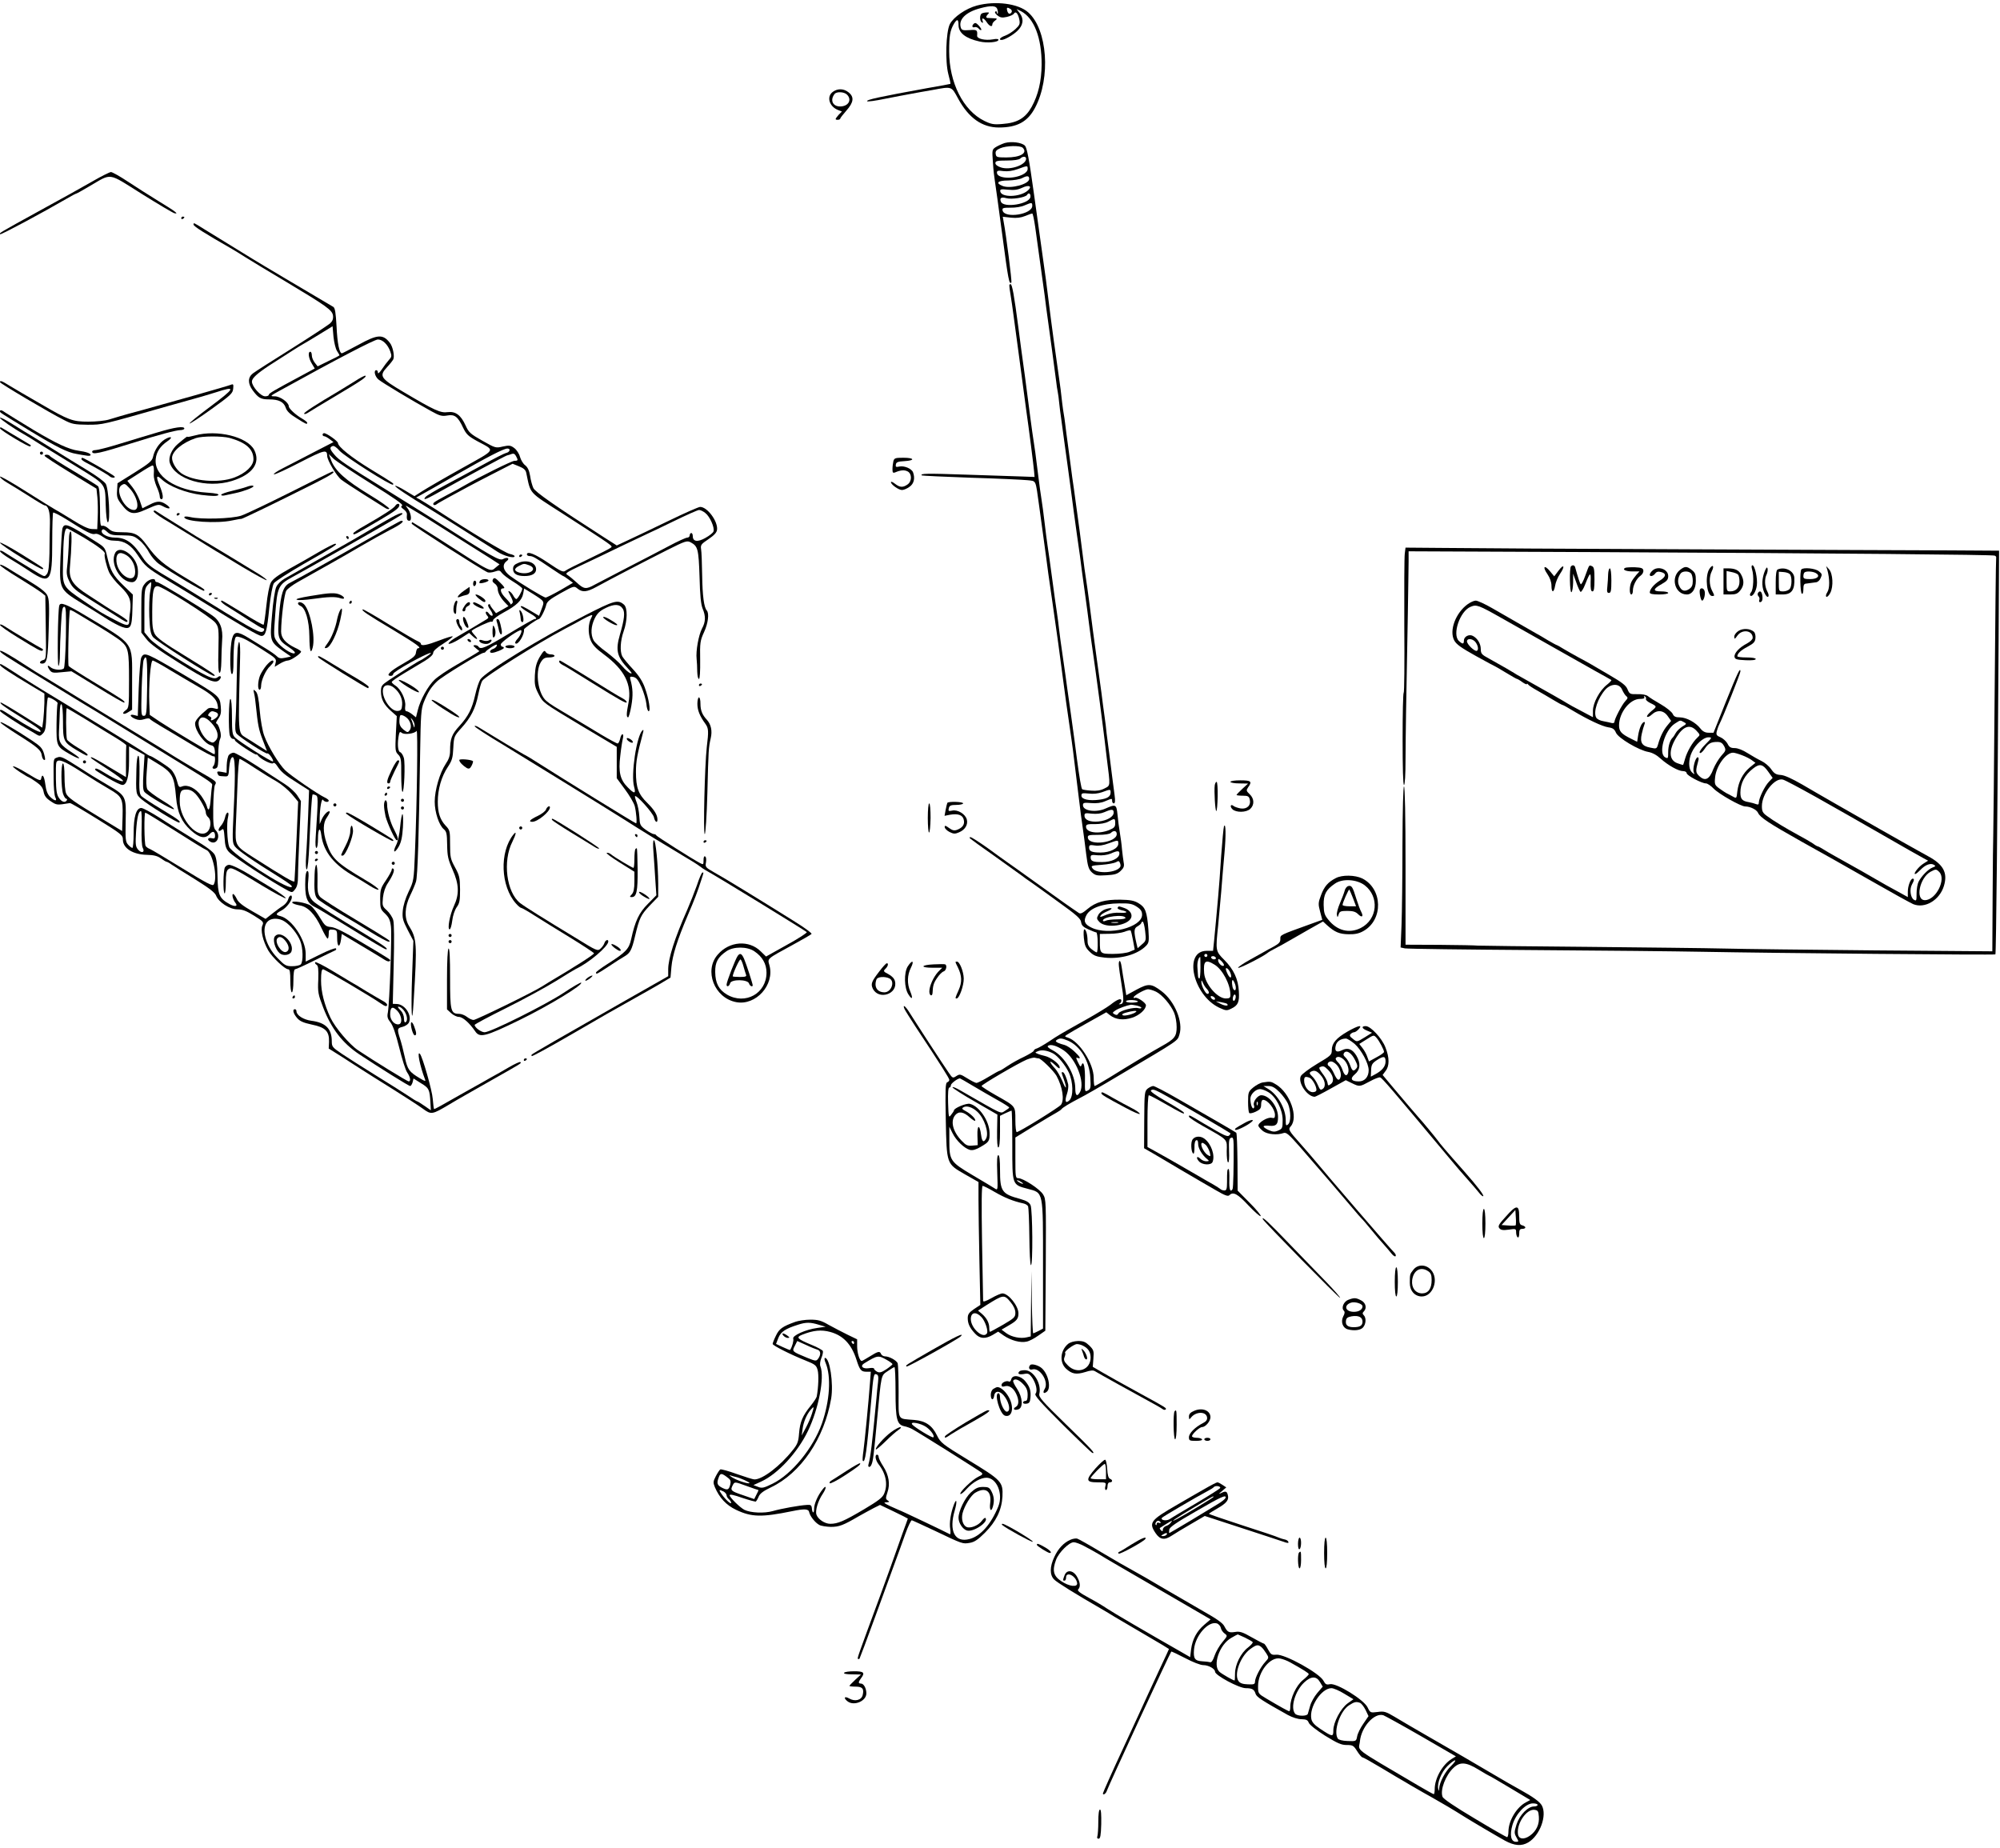 <?xml version="1.0" standalone="no"?>
<!DOCTYPE svg PUBLIC "-//W3C//DTD SVG 20010904//EN"
 "http://www.w3.org/TR/2001/REC-SVG-20010904/DTD/svg10.dtd">
<svg version="1.0" xmlns="http://www.w3.org/2000/svg"
 width="1302pt" height="1203pt" viewBox="0 0 1302 1203"
 preserveAspectRatio="xMidYMid meet">
<g transform="translate(0,1203) scale(0.1,-0.1)"
fill="#000000" stroke="none">
<path d="M6360 11994 c-72 -19 -153 -75 -177 -122 -25 -52 -31 -243 -9 -326 9
-33 15 -60 13 -62 -1 -1 -69 -14 -152 -28 -307 -56 -397 -75 -390 -85 2 -4 55
3 117 16 62 12 138 27 168 32 30 6 93 17 140 25 129 24 123 26 168 -57 69
-126 156 -187 265 -187 118 0 187 37 235 128 104 195 81 512 -45 622 -64 57
-212 76 -333 44z m133 -26 c4 -12 4 -24 2 -27 -3 -2 -5 1 -5 8 0 7 -5 9 -10 6
-6 -4 -1 -14 13 -25 19 -15 31 -17 62 -10 21 5 42 14 46 22 11 18 27 0 35 -40
5 -27 2 -36 -25 -61 -18 -17 -48 -36 -67 -43 -32 -11 -46 -28 -24 -28 19 0 74
31 102 58 39 36 45 77 18 114 l-22 29 29 -14 c85 -45 135 -174 134 -348 -1
-107 -22 -197 -65 -275 -41 -73 -93 -104 -190 -111 -56 -5 -73 -2 -118 20
-137 67 -229 249 -229 453 0 100 6 135 30 177 21 36 31 34 31 -6 0 -51 46 -87
136 -107 51 -12 124 -5 124 11 0 6 -15 7 -35 3 -51 -9 -106 3 -104 24 3 37 -1
40 -50 36 -42 -3 -51 0 -56 16 -17 52 31 101 125 126 73 20 107 18 113 -8z
m86 3 c7 -5 10 -14 7 -20 -11 -17 -23 -13 -29 9 -6 22 0 25 22 11z"/>
<path d="M6393 11943 c-16 -6 -17 -49 -1 -59 8 -5 9 -2 5 9 -10 26 9 20 27 -8
17 -26 36 -33 36 -14 0 7 8 18 18 25 16 12 15 14 -8 15 -14 1 -31 2 -37 2 -16
-1 -16 10 -1 25 9 9 8 12 -7 11 -11 0 -26 -3 -32 -6z"/>
<path d="M6337 11873 c-12 -12 -7 -25 7 -20 8 3 20 -1 27 -9 6 -8 14 -12 17
-9 6 5 -27 45 -38 45 -4 0 -10 -3 -13 -7z"/>
<path d="M5423 11433 c-45 -31 -25 -98 35 -120 l23 -9 -21 -21 c-11 -12 -20
-25 -20 -28 0 -8 30 -6 30 3 0 4 18 27 40 52 48 54 52 89 14 119 -31 25 -70
26 -101 4z m91 -19 c34 -34 9 -77 -45 -77 -48 0 -67 41 -36 81 13 17 62 15 81
-4z"/>
<path d="M6541 11099 c-18 -6 -45 -18 -59 -27 -24 -16 -24 -18 -18 -101 3 -48
9 -99 12 -115 5 -31 24 -169 49 -356 39 -295 45 -324 59 -309 5 4 -35 317 -50
394 l-6 34 54 -6 c37 -4 65 0 92 11 21 9 42 16 46 16 4 0 12 -39 19 -87 23
-167 51 -368 62 -448 5 -44 14 -109 19 -145 9 -62 45 -330 56 -415 2 -22 7
-52 10 -67 3 -14 7 -45 9 -68 2 -23 9 -76 15 -118 6 -42 15 -108 20 -147 5
-38 14 -104 20 -145 20 -145 29 -216 40 -300 6 -47 15 -112 20 -145 5 -33 14
-96 20 -140 5 -44 19 -145 30 -225 11 -80 25 -181 30 -225 12 -93 14 -104 41
-295 25 -183 37 -275 49 -370 5 -41 17 -133 25 -205 24 -190 25 -177 -15 -198
-25 -13 -50 -17 -87 -14 -29 2 -55 6 -58 9 -6 6 -18 75 -35 203 -5 44 -23 175
-39 290 -17 116 -32 228 -35 250 -3 22 -12 85 -20 140 -8 55 -18 125 -21 155
-3 30 -10 82 -15 115 -5 33 -19 130 -30 215 -11 85 -25 182 -30 215 -5 33 -14
103 -20 155 -6 52 -15 120 -20 150 -5 30 -14 96 -20 145 -6 50 -15 120 -20
158 -6 37 -14 97 -20 135 -5 37 -19 139 -30 227 -11 88 -25 189 -30 225 -5 36
-19 137 -30 225 -28 214 -41 285 -51 285 -11 0 -11 -4 0 -71 5 -30 14 -92 20
-139 6 -47 20 -150 31 -230 11 -80 24 -181 30 -225 6 -44 15 -111 20 -150 17
-117 49 -368 52 -405 l3 -35 -80 3 c-44 1 -208 7 -364 12 -262 9 -303 8 -290
-5 3 -2 147 -9 320 -15 172 -5 338 -13 367 -16 60 -7 52 9 77 -169 9 -66 21
-151 26 -190 5 -38 14 -101 19 -140 4 -38 22 -164 39 -280 30 -205 54 -383 71
-515 8 -64 30 -222 49 -350 10 -67 17 -116 51 -400 11 -91 24 -194 30 -230 5
-36 15 -108 21 -160 10 -80 16 -99 37 -119 23 -20 33 -23 93 -19 55 3 73 8 94
28 21 20 25 31 20 56 -3 18 -8 56 -11 86 -2 29 -9 78 -14 108 -5 30 -12 82
-15 116 -7 68 -11 70 -77 41 -63 -29 -148 -16 -148 21 0 16 6 18 53 14 35 -3
66 1 91 12 47 20 46 19 46 1 0 -8 5 -15 11 -15 8 0 10 16 5 53 -4 28 -11 84
-16 122 -5 39 -13 106 -19 150 -6 44 -14 103 -17 130 -2 28 -9 79 -14 115 -5
36 -14 101 -19 145 -6 44 -20 145 -31 225 -19 139 -29 210 -51 385 -6 44 -14
105 -19 135 -5 30 -14 96 -20 145 -12 100 -26 203 -59 443 -6 37 -15 105 -21
152 -6 47 -15 114 -20 150 -5 36 -12 88 -15 115 -3 28 -8 59 -10 70 -2 11 -7
43 -10 70 -6 56 -15 130 -20 160 -23 158 -48 338 -71 525 -7 63 -23 178 -34
255 -11 77 -38 271 -60 430 -31 223 -45 294 -58 307 -22 21 -88 29 -131 17z
m117 -31 c34 -34 -15 -63 -107 -63 -61 0 -66 2 -69 23 -3 17 4 26 30 37 40 17
130 19 146 3z m22 -71 c0 -41 -104 -77 -164 -57 -22 7 -36 18 -36 28 0 14 12
17 75 17 46 0 79 5 87 13 16 16 38 15 38 -1z m10 -67 c0 -12 -12 -26 -30 -35
-65 -34 -170 -27 -170 11 0 13 7 15 43 10 28 -3 58 1 92 13 66 24 65 24 65 1z
m10 -65 c0 -34 -121 -66 -172 -46 -50 19 -34 36 35 36 36 1 75 7 92 16 33 17
45 15 45 -6z m-11 -77 c-50 -42 -169 -45 -177 -5 -3 15 3 17 50 12 40 -4 63
-1 93 13 46 22 68 8 34 -20z m19 -40 c-6 -47 -176 -74 -192 -31 -10 24 2 32
35 23 33 -10 124 4 135 21 10 18 25 9 22 -13z m12 -58 c0 -56 -179 -84 -193
-31 -4 17 2 19 52 19 31 -1 72 6 91 15 47 20 50 20 50 -3z m510 -3819 c0 -27
-21 -40 -73 -47 -66 -9 -117 2 -117 26 0 17 6 18 48 14 29 -4 62 0 87 9 54 20
55 20 55 -2z m20 -131 c0 -27 -42 -52 -99 -58 -55 -5 -91 10 -91 38 0 17 5 18
48 13 31 -3 59 0 82 10 48 21 60 20 60 -3z m10 -69 c0 -24 -6 -31 -40 -45 -71
-28 -150 -16 -150 22 0 15 9 18 58 17 35 0 69 6 87 16 42 23 45 23 45 -10z
m10 -71 c0 -56 -180 -79 -188 -24 -2 17 4 19 67 19 43 0 75 5 83 13 18 18 38
15 38 -8z m10 -63 c0 -30 -54 -57 -115 -57 -57 0 -75 8 -75 32 0 17 5 19 38
14 24 -4 55 1 87 13 66 24 65 24 65 -2z m7 -66 c-2 -29 -51 -53 -111 -53 -61
-1 -76 6 -76 31 0 16 7 17 48 13 29 -2 60 2 82 11 47 21 59 20 57 -2z m6 -84
c-23 -40 -153 -48 -180 -11 -13 18 -10 19 59 24 40 3 82 11 93 17 16 10 21 9
26 -5 4 -9 5 -20 2 -25z"/>
<path d="M605 10851 c-55 -32 -208 -117 -340 -189 -278 -153 -271 -149 -264
-157 5 -5 277 141 432 231 32 19 61 34 64 34 3 0 42 22 86 48 148 86 115 91
338 -49 107 -67 203 -124 214 -127 33 -8 7 12 -105 80 -58 36 -147 92 -198
126 -51 34 -101 62 -110 62 -9 -1 -62 -27 -117 -59z"/>
<path d="M1180 10609 c0 -5 5 -7 10 -4 6 3 10 8 10 11 0 2 -4 4 -10 4 -5 0
-10 -5 -10 -11z"/>
<path d="M1260 10568 c0 -11 69 -55 249 -158 14 -8 55 -33 91 -56 36 -23 151
-92 255 -154 275 -165 309 -189 313 -226 2 -21 -4 -36 -20 -50 -13 -11 -125
-85 -249 -163 -125 -78 -239 -151 -253 -162 -33 -26 -34 -65 -1 -110 37 -50
53 -59 106 -59 64 0 96 -16 109 -54 7 -22 27 -42 70 -68 63 -40 70 -43 70 -30
0 4 -15 16 -32 26 -42 24 -88 66 -88 81 0 25 -56 65 -91 65 -33 0 -32 2 36 39
371 205 613 331 635 331 31 0 65 -33 81 -79 10 -28 9 -35 -9 -54 -11 -12 -32
-40 -46 -61 -15 -22 -26 -32 -26 -22 0 9 -4 16 -10 16 -19 0 -10 -40 13 -60
23 -20 223 -140 345 -207 54 -30 69 -34 103 -28 49 9 70 -7 104 -80 21 -43 34
-55 92 -87 120 -65 129 -48 -103 -178 -113 -63 -228 -130 -256 -148 l-50 -32
-60 36 c-32 20 -62 34 -65 31 -5 -6 84 -65 232 -155 61 -38 147 -91 340 -214
28 -17 69 -44 92 -59 42 -28 113 -47 113 -30 0 5 -14 11 -32 15 -27 5 -246
137 -483 291 -44 28 -90 57 -103 64 l-23 12 33 18 c18 9 112 63 209 119 218
125 328 182 352 182 24 0 16 -24 -9 -29 -10 -2 -77 -36 -149 -76 -71 -39 -182
-99 -246 -133 -64 -34 -122 -69 -129 -77 -18 -22 -1 -18 55 13 200 112 463
254 475 257 8 2 23 6 32 10 11 4 20 0 27 -14 15 -27 14 -31 -10 -31 -17 0
-223 -102 -324 -160 -16 -10 -66 -37 -110 -60 -44 -23 -84 -46 -89 -51 -14
-13 1 -24 16 -12 7 6 45 27 83 48 39 21 93 50 120 65 28 15 104 55 171 89
l121 62 42 -17 c30 -12 43 -23 47 -43 30 -141 10 -119 239 -266 332 -214 325
-209 312 -220 -6 -6 -73 -40 -147 -75 -74 -35 -142 -69 -150 -76 -13 -11 -30
-3 -110 51 -87 59 -140 80 -140 55 0 -5 8 -10 18 -10 20 0 36 -9 136 -77 43
-29 80 -53 82 -53 3 0 18 -10 34 -22 l30 -22 -82 -48 c-46 -26 -89 -48 -96
-48 -13 0 -160 89 -229 139 -47 34 -57 73 -26 97 25 18 8 30 -21 15 -24 -14
-61 7 -466 266 -47 30 -173 108 -280 175 -286 177 -324 203 -353 238 -31 36
-33 48 -12 56 8 4 26 -8 45 -30 34 -38 338 -231 348 -221 7 7 14 3 -148 102
-121 74 -210 145 -210 169 0 12 -73 64 -90 64 -5 0 -10 -4 -10 -10 0 -5 5 -10
11 -10 6 0 22 -9 35 -19 l25 -19 -128 -66 c-70 -37 -161 -83 -201 -104 -39
-20 -66 -38 -58 -40 7 -2 84 34 171 79 158 81 174 85 175 41 0 -29 62 -132 92
-155 18 -14 83 -56 144 -95 61 -38 123 -77 137 -86 14 -10 28 -13 31 -8 3 5
-56 47 -132 93 -151 92 -218 152 -245 219 l-17 44 32 -31 c18 -16 129 -90 246
-163 148 -92 209 -135 200 -141 -10 -7 -8 -12 10 -25 13 -9 22 -23 21 -32 -3
-32 1 -42 16 -42 19 0 10 56 -14 84 -15 18 -13 18 19 -2 19 -12 51 -30 70 -42
19 -11 73 -45 120 -75 47 -30 126 -80 175 -111 50 -31 119 -75 154 -97 l63
-41 -22 -18 c-41 -33 -13 -47 -383 191 -87 55 -160 101 -162 101 -3 0 -5 -4
-5 -9 0 -8 463 -305 495 -317 8 -3 29 -1 46 5 28 10 34 8 46 -9 7 -10 40 -36
73 -56 33 -20 60 -41 60 -46 0 -15 -30 -68 -39 -68 -4 0 -14 11 -21 25 -12 22
-38 38 -28 18 2 -5 10 -20 18 -36 10 -21 11 -30 2 -37 -7 -6 -10 -8 -8 -5 2 3
-12 21 -30 39 -37 37 -44 66 -17 66 12 0 6 11 -21 37 -30 31 -39 35 -46 23 -7
-11 -4 -19 10 -29 11 -7 20 -22 20 -33 0 -25 16 -57 46 -89 l24 -25 -40 -23
-41 -23 -19 24 c-11 13 -19 27 -20 31 0 5 -4 5 -10 2 -6 -4 -1 -18 12 -35 12
-17 18 -33 14 -37 -4 -5 -14 1 -22 11 -7 11 -17 17 -20 13 -4 -4 -1 -14 6 -23
12 -13 11 -17 -1 -25 -15 -10 -177 -106 -211 -125 -11 -7 -25 -17 -31 -23 -25
-25 20 -10 73 24 l54 35 21 -20 c31 -29 43 -25 15 5 -13 14 -22 27 -19 29 19
17 117 62 127 59 6 -3 12 2 12 9 0 8 31 30 69 51 84 45 119 79 127 123 l6 33
57 -35 c78 -50 76 -47 57 -98 l-17 -45 -32 19 c-69 42 -87 50 -87 41 0 -5 22
-22 50 -38 47 -26 63 -43 40 -43 -6 0 -81 -43 -167 -95 -152 -92 -185 -106
-198 -85 -3 6 -14 10 -23 10 -14 -1 -13 -4 6 -20 l23 -19 -23 -15 c-13 -8 -70
-42 -127 -75 -58 -33 -121 -76 -141 -95 -43 -40 -94 -132 -110 -198 l-12 -48
-25 20 c-14 11 -31 20 -37 20 -8 0 -11 12 -8 34 5 41 -28 109 -63 132 -14 9
-25 20 -25 24 0 5 36 30 81 57 44 26 105 63 135 81 34 21 54 40 54 52 0 12 23
33 66 60 36 23 63 44 61 47 -3 3 -42 -9 -86 -26 -81 -31 -121 -39 -121 -22 0
5 -8 11 -17 15 -10 3 -94 52 -188 109 -93 58 -172 103 -174 100 -9 -7 26 -31
197 -133 154 -93 192 -120 163 -120 -5 0 -11 -12 -13 -27 -2 -23 -18 -36 -90
-77 -81 -46 -110 -76 -73 -76 8 0 15 6 15 13 0 7 51 40 114 75 116 63 169 82
102 37 -20 -14 -39 -25 -41 -25 -5 0 -125 -76 -202 -127 -49 -33 -53 -38 -53
-75 0 -49 19 -86 66 -127 l37 -33 -6 -115 c-5 -106 -4 -116 15 -135 18 -18 21
-33 20 -129 0 -60 3 -111 8 -114 11 -7 19 184 9 221 -5 18 -16 35 -25 38 -15
6 -18 60 -7 114 4 18 8 20 19 11 17 -14 84 -5 96 13 9 13 3 -455 -11 -801 -7
-173 -8 -177 -41 -246 -21 -44 -35 -90 -38 -124 -4 -47 0 -63 32 -125 l37 -71
-8 -220 c-9 -243 -1 -366 10 -170 23 376 21 404 -31 488 -31 52 -28 122 8 197
15 30 32 71 38 90 11 35 19 302 27 841 4 249 6 281 24 328 26 64 47 98 87 136
32 31 284 185 302 185 6 0 12 4 14 8 2 4 20 18 40 31 28 17 36 19 32 7 -3 -8
-14 -18 -25 -21 -21 -7 -26 -25 -7 -25 20 0 78 24 78 32 0 4 -4 8 -10 8 -5 0
-10 7 -10 15 0 12 89 78 126 92 18 7 6 -31 -18 -57 -11 -12 -17 -24 -13 -28
16 -16 61 57 56 90 -1 7 85 68 97 68 10 0 40 58 48 92 5 22 25 38 93 76 87 48
88 49 111 30 31 -25 60 -23 122 11 106 58 336 177 461 240 120 60 129 63 154
50 46 -25 51 -43 57 -224 3 -122 9 -180 20 -207 21 -50 20 -86 -4 -130 -22
-42 -41 -146 -35 -198 2 -19 4 -56 4 -82 1 -27 5 -48 11 -48 6 0 9 49 8 123
-2 113 0 126 25 181 27 58 35 123 18 142 -18 20 -28 94 -30 229 -1 77 -4 154
-7 170 -4 27 0 33 48 65 38 26 54 43 56 62 6 54 -63 148 -110 148 -10 0 -103
-41 -206 -91 -103 -50 -221 -106 -262 -125 l-75 -35 -83 53 c-316 203 -448
295 -460 321 -7 15 -17 50 -21 79 -6 36 -16 56 -32 69 -13 9 -28 34 -34 55 -5
20 -22 46 -37 57 -24 18 -33 19 -75 10 -46 -11 -48 -10 -133 38 -78 44 -89 54
-109 99 -31 68 -65 93 -116 87 -47 -7 -86 11 -290 132 -149 88 -159 103 -105
161 17 18 35 41 40 50 10 19 -2 83 -22 108 -45 58 -80 56 -205 -13 -56 -30
-104 -55 -107 -55 -17 0 -30 65 -35 174 -5 90 -10 121 -21 128 -153 90 -487
288 -525 312 -28 17 -59 36 -70 43 -25 15 -197 121 -244 150 -72 45 -71 45
-71 31z m934 -823 c9 -13 16 -26 16 -28 0 -2 -32 -19 -71 -37 l-71 -35 -19 24
c-10 13 -19 34 -19 47 0 13 -4 24 -10 24 -17 0 -11 -43 10 -77 l19 -32 -87
-47 c-181 -97 -212 -115 -212 -124 0 -6 -11 -10 -24 -10 -29 0 -86 64 -86 96
0 22 33 52 115 106 134 86 193 124 220 139 17 9 66 39 110 66 l80 49 6 -68 c4
-38 14 -79 23 -93z m2398 -1055 c29 -22 61 -94 53 -119 -2 -9 -26 -28 -53 -43
-51 -29 -82 -24 -82 12 0 11 -4 20 -10 20 -5 0 -10 -7 -10 -15 0 -8 -7 -15
-16 -15 -9 0 -62 -24 -118 -54 -55 -29 -177 -93 -271 -141 -93 -48 -189 -99
-213 -111 -57 -32 -71 -30 -118 14 -22 20 -49 42 -60 49 -17 10 -7 17 86 61
58 27 181 86 274 131 92 44 170 81 171 81 2 0 72 34 157 75 84 41 160 75 169
75 9 0 28 -9 41 -20z m-2026 -1138 c36 -30 55 -71 52 -110 -2 -30 -7 -38 -27
-40 -48 -7 -113 94 -96 148 8 25 43 26 71 2z m91 -204 c19 -24 23 -54 10 -72
-12 -16 -14 -16 -40 4 -19 16 -27 30 -27 54 0 18 3 36 6 39 8 7 36 -7 51 -25z
m42 -42 c-1 -17 -2 -16 -9 6 -4 14 -11 32 -15 40 -3 7 1 4 9 -6 9 -11 16 -29
15 -40z"/>
<path d="M2310 9548 c-36 -22 -81 -50 -101 -62 -151 -89 -229 -140 -229 -148
0 -6 10 -4 23 4 12 8 96 59 187 113 166 99 198 121 189 129 -3 3 -34 -13 -69
-36z"/>
<path d="M0 9542 c0 -8 322 -199 420 -248 48 -25 66 -28 150 -29 100 0 91 -2
525 122 66 19 145 41 175 49 30 8 90 26 132 39 138 45 133 32 -38 -96 -74 -55
-133 -103 -130 -106 2 -3 67 39 143 94 125 90 138 102 141 132 3 29 1 33 -15
26 -22 -9 -414 -120 -578 -165 -66 -17 -131 -36 -145 -40 -14 -4 -45 -14 -70
-21 -25 -8 -85 -14 -135 -14 -102 0 -129 10 -304 112 -53 31 -109 63 -126 73
-16 9 -53 31 -81 48 -53 33 -64 37 -64 24z"/>
<path d="M0 9352 c0 -8 -3 -6 200 -130 168 -102 240 -138 298 -147 20 -4 49
-9 65 -11 15 -3 27 -1 27 4 0 11 -30 21 -80 28 -61 8 -141 45 -295 137 -82 50
-162 99 -177 109 -28 20 -38 22 -38 10z"/>
<path d="M0 9310 c0 -8 86 -68 152 -105 10 -5 62 -37 115 -71 54 -33 159 -98
233 -143 192 -118 184 -107 188 -246 2 -70 8 -115 14 -115 18 0 6 221 -14 251
-9 14 -63 54 -120 88 -57 34 -150 92 -208 128 -58 36 -125 78 -150 93 -25 14
-82 50 -127 78 -46 29 -83 48 -83 42z"/>
<path d="M0 9242 c0 -12 190 -126 197 -118 4 3 4 7 2 9 -5 3 -181 108 -191
114 -5 2 -8 0 -8 -5z"/>
<path d="M1025 9215 c-60 -18 -171 -51 -245 -74 -74 -23 -145 -41 -157 -41
-13 0 -23 -4 -23 -10 0 -22 43 -13 275 60 149 47 272 80 299 80 14 0 26 5 26
10 0 18 -63 9 -175 -25z"/>
<path d="M1268 9195 c-27 -7 -48 -11 -48 -9 0 5 -6 1 -62 -46 -40 -34 -63 -87
-53 -122 33 -109 241 -170 405 -119 135 42 188 117 145 202 -45 86 -242 134
-387 94z m227 -16 c107 -30 155 -73 155 -139 0 -43 -51 -91 -125 -119 -102
-38 -271 -24 -346 29 -32 24 -59 68 -59 99 0 43 68 100 155 129 41 14 171 14
220 1z"/>
<path d="M1072 9169 c-36 -23 -67 -70 -76 -114 -6 -26 -25 -42 -119 -101
l-112 -70 -3 -48 c-3 -39 2 -54 25 -84 53 -71 80 -77 165 -38 76 34 81 35 109
20 38 -21 58 -17 29 6 -40 30 -64 32 -115 5 l-48 -24 -17 50 c-10 27 -31 67
-49 89 l-32 40 78 50 c43 28 81 50 86 50 8 0 11 -22 8 -62 -1 -15 7 -48 18
-74 12 -26 21 -55 21 -65 0 -11 5 -19 10 -19 16 0 12 33 -11 89 -25 59 -21 73
13 41 48 -46 158 -89 260 -102 69 -8 101 -9 109 -1 7 7 -15 12 -73 16 -206 13
-348 108 -334 221 5 45 30 82 75 113 41 27 26 38 -17 12z m-230 -316 c53 -56
71 -143 30 -143 -61 0 -127 132 -81 161 20 13 23 12 51 -18z"/>
<path d="M260 9080 c0 -5 5 -10 10 -10 6 0 10 5 10 10 0 6 -4 10 -10 10 -5 0
-10 -4 -10 -10z"/>
<path d="M290 9063 c0 -5 76 -54 169 -111 l169 -103 6 -57 c3 -31 4 -91 2
-132 l-3 -75 -35 1 c-24 1 -64 20 -129 61 -53 33 -102 62 -110 66 -8 4 -92 56
-187 116 -94 60 -172 104 -172 98 0 -7 21 -24 48 -40 26 -15 89 -54 141 -87
51 -33 97 -60 101 -60 24 0 37 -43 35 -118 -1 -42 -3 -129 -3 -193 -2 -83 -6
-121 -16 -135 -15 -19 -15 -19 -50 1 -32 19 -182 110 -233 143 -14 8 -23 10
-23 4 0 -6 28 -27 62 -48 35 -21 95 -58 133 -84 132 -86 145 -69 145 191 0
102 3 188 6 192 3 3 43 -17 88 -45 129 -82 164 -100 184 -94 11 4 31 -4 52
-19 25 -18 46 -25 80 -25 59 0 104 -29 146 -93 48 -73 60 -83 188 -161 67 -40
171 -104 231 -141 259 -161 369 -225 387 -225 27 0 36 30 51 182 9 83 21 147
30 161 8 12 96 69 195 126 197 112 225 130 204 131 -8 0 -55 -24 -105 -53 -51
-30 -138 -80 -195 -111 -75 -42 -107 -66 -119 -89 -10 -19 -22 -81 -29 -150
-7 -66 -15 -121 -18 -124 -3 -3 -64 31 -135 76 -72 44 -133 81 -136 81 -18 0
3 -20 53 -50 31 -19 89 -56 129 -82 40 -26 77 -48 83 -48 14 0 13 -17 -2 -23
-23 -8 -82 26 -488 278 -47 29 -124 76 -172 104 -66 40 -94 63 -117 99 -62 97
-110 132 -181 132 -52 0 -99 27 -86 49 6 9 15 6 33 -11 21 -20 35 -23 98 -23
67 -1 77 -3 111 -31 21 -16 50 -52 64 -80 15 -27 44 -61 66 -76 83 -59 286
-179 292 -174 7 8 13 5 -131 91 -133 80 -176 116 -239 203 -54 73 -79 87 -159
87 -57 0 -71 4 -93 24 -14 13 -32 21 -40 18 -13 -5 -15 13 -15 121 -1 88 -5
129 -13 137 -7 6 -79 51 -160 99 -81 48 -150 92 -153 97 -7 11 -35 12 -35 2z"/>
<path d="M530 9042 c0 -5 15 -16 33 -25 53 -27 141 -78 151 -88 12 -11 39 -12
32 -1 -5 9 -200 122 -210 122 -3 0 -6 -4 -6 -8z"/>
<path d="M5816 9028 c-3 -13 -6 -36 -6 -52 0 -23 3 -27 18 -21 35 15 60 17 81
6 29 -16 28 -65 -1 -85 -30 -21 -50 -20 -82 5 -14 11 -26 16 -26 10 0 -15 50
-51 72 -51 11 0 33 9 49 21 29 20 37 55 23 94 -9 24 -56 44 -88 38 -23 -5 -27
-3 -24 13 2 15 14 20 56 22 71 4 66 22 -7 22 -52 0 -59 -2 -65 -22z"/>
<path d="M1890 8825 c-146 -73 -290 -142 -320 -152 -60 -20 -262 -26 -332 -9
-23 5 -38 5 -38 -1 0 -29 213 -43 312 -21 29 6 56 11 59 10 6 -1 238 111 482
234 101 51 138 75 110 74 -5 -1 -127 -61 -273 -135z"/>
<path d="M1601 8859 c-13 -5 -55 -16 -92 -25 -38 -9 -69 -20 -69 -25 0 -5 10
-7 23 -4 12 3 44 9 70 15 53 11 117 36 117 44 0 8 -21 6 -49 -5z"/>
<path d="M2573 8737 c-9 -15 -79 -61 -195 -127 -43 -24 -78 -47 -78 -52 0 -15
7 -11 177 89 94 55 123 77 123 94 0 14 -18 11 -27 -4z"/>
<path d="M1000 8701 c0 -5 28 -26 63 -48 34 -21 72 -43 82 -50 11 -7 43 -26
70 -43 85 -52 89 -54 130 -80 22 -14 49 -30 60 -37 11 -6 89 -53 173 -104 84
-50 155 -89 158 -86 3 2 -19 19 -48 38 -92 57 -360 219 -363 219 -2 0 -70 42
-151 93 -82 51 -155 96 -161 101 -7 4 -13 3 -13 -3z"/>
<path d="M1150 8679 c0 -5 5 -7 10 -4 6 3 10 8 10 11 0 2 -4 4 -10 4 -5 0 -10
-5 -10 -11z"/>
<path d="M2490 8628 c-58 -33 -145 -85 -195 -114 -49 -28 -160 -91 -245 -139
-85 -48 -174 -98 -196 -111 -24 -14 -48 -37 -56 -56 -8 -18 -21 -99 -27 -181
-15 -171 -14 -173 71 -235 l52 -36 -37 -8 c-30 -6 -41 -4 -55 10 -10 10 -43
33 -73 51 -30 18 -79 48 -109 67 -74 46 -96 45 -109 -3 -15 -56 -16 -226 -2
-231 8 -3 11 23 11 85 0 48 3 105 6 125 6 35 9 37 32 31 28 -7 63 -26 147 -80
93 -59 96 -62 89 -89 l-6 -25 33 20 c19 12 43 21 53 21 19 0 86 45 86 58 0 4
-18 16 -41 26 -61 30 -89 63 -89 105 1 92 21 246 34 266 8 12 41 37 73 55 101
57 116 66 213 120 52 29 144 82 205 118 60 35 145 82 187 104 68 34 97 58 70
58 -5 0 -121 -65 -259 -144 -215 -123 -392 -222 -467 -261 -42 -21 -58 -70
-69 -206 -12 -154 -9 -164 63 -212 33 -22 46 -36 37 -40 -19 -7 -90 40 -115
78 -21 30 -21 34 -10 178 13 175 20 190 109 239 85 47 107 59 364 205 288 164
355 203 355 208 0 14 -36 -2 -130 -57z"/>
<path d="M406 8588 c-3 -13 -8 -95 -12 -183 -8 -214 -10 -210 143 -305 65 -40
141 -87 168 -105 28 -17 67 -38 88 -46 57 -20 66 -5 69 113 l3 97 -62 60 c-68
66 -84 96 -105 186 -12 55 -17 62 -60 90 -199 127 -220 135 -232 93z m140 -58
c92 -55 144 -95 136 -106 -6 -8 11 -81 28 -119 10 -22 43 -64 74 -93 60 -58
72 -89 63 -164 -4 -24 -6 -53 -6 -65 -1 -30 -17 -29 -87 8 -91 47 -102 54
-208 126 -138 94 -139 95 -136 234 2 181 9 239 27 239 4 0 52 -27 109 -60z"/>
<path d="M449 8523 c-2 -70 -7 -142 -13 -193 -4 -35 0 -55 18 -90 19 -38 39
-55 128 -110 57 -36 134 -84 170 -107 68 -44 78 -49 78 -35 0 4 -26 23 -57 42
-32 19 -69 42 -83 51 -14 9 -64 42 -112 73 -104 66 -130 105 -123 182 12 134
14 234 5 234 -6 0 -11 -21 -11 -47z"/>
<path d="M2255 8530 c3 -5 8 -10 11 -10 2 0 4 5 4 10 0 6 -5 10 -11 10 -5 0
-7 -4 -4 -10z"/>
<path d="M0 8497 c1 -14 270 -181 278 -172 7 7 18 -1 -140 98 -76 47 -138 80
-138 74z"/>
<path d="M9145 8425 c-3 -22 -4 -235 -3 -473 2 -237 0 -432 -4 -432 -4 0 -7
-135 -7 -300 0 -190 3 -300 9 -300 6 0 10 66 10 173 1 163 3 321 15 942 2 149
5 301 5 338 l0 68 1178 -5 c1658 -8 2622 -17 2637 -23 8 -2 12 -10 10 -16 -2
-7 -6 -410 -10 -897 -4 -487 -8 -897 -9 -912 -1 -16 -3 -191 -4 -390 l-2 -361
-767 6 c-423 4 -862 9 -978 12 -115 3 -518 7 -895 11 -377 3 -696 7 -710 8
-14 2 -125 4 -247 5 l-223 1 0 515 c0 321 -4 515 -10 515 -5 0 -9 -145 -10
-377 0 -208 -3 -444 -6 -524 l-6 -147 28 -6 c16 -3 394 -8 839 -11 446 -3 936
-8 1090 -11 482 -9 1910 -22 1915 -17 5 5 14 916 21 2043 l3 585 -319 2 c-176
0 -936 4 -1690 7 -753 3 -1479 7 -1612 9 l-243 2 -5 -40z"/>
<path d="M750 8431 c-36 -69 33 -191 109 -191 29 0 44 35 38 87 -9 85 -116
160 -147 104z m76 -17 c33 -22 54 -64 54 -107 0 -88 -115 -23 -122 69 -4 54
21 68 68 38z"/>
<path d="M3380 8409 c0 -5 5 -7 10 -4 6 3 10 8 10 11 0 2 -4 4 -10 4 -5 0 -10
-5 -10 -11z"/>
<path d="M3373 8365 c-25 -10 -33 -20 -33 -39 0 -31 25 -46 75 -46 48 0 75 16
75 44 0 44 -62 66 -117 41z m72 -15 c60 -23 3 -65 -63 -48 -37 10 -38 27 -1
45 29 15 31 15 64 3z"/>
<path d="M0 8352 c0 -6 55 -44 123 -85 67 -41 133 -84 147 -95 l25 -20 3 -207
c3 -201 3 -207 -17 -212 -23 -6 -29 -23 -7 -23 32 0 38 29 43 223 5 162 3 198
-10 223 -10 20 -49 50 -119 92 -57 34 -122 73 -145 88 -24 14 -43 22 -43 16z"/>
<path d="M10146 8315 l-28 -37 -28 34 c-37 44 -50 29 -16 -20 16 -24 26 -51
26 -75 0 -48 16 -48 24 1 3 20 17 54 31 75 35 51 27 70 -9 22z"/>
<path d="M10227 8343 c-11 -11 -8 -175 3 -168 6 3 10 32 11 63 l0 57 20 -55
c10 -30 23 -58 28 -63 4 -4 19 18 31 50 32 81 38 83 35 14 -1 -45 2 -61 12
-61 10 0 13 20 13 79 0 64 -3 80 -16 85 -20 8 -16 14 -44 -62 -12 -35 -26 -60
-30 -55 -5 7 -15 35 -36 111 -4 13 -17 16 -27 5z"/>
<path d="M11125 8321 c-27 -52 -12 -171 21 -171 17 0 17 1 -1 36 -19 37 -19
91 -1 126 8 15 11 30 6 33 -5 3 -16 -8 -25 -24z"/>
<path d="M11406 8323 c13 -41 9 -130 -6 -148 -7 -8 -10 -18 -6 -22 13 -13 38
25 43 66 6 44 -13 131 -29 131 -6 0 -7 -10 -2 -27z"/>
<path d="M10582 8334 c-25 -11 0 -24 45 -24 l46 0 -20 -22 c-11 -13 -26 -33
-32 -45 -14 -27 -15 -83 -1 -83 6 0 10 11 10 25 0 33 24 80 51 98 12 9 19 23
17 34 -2 14 -13 18 -53 20 -28 1 -56 -1 -63 -3z"/>
<path d="M10937 8320 c-64 -50 -33 -160 44 -160 35 0 59 36 59 89 0 42 -4 53
-26 70 -33 26 -45 26 -77 1z m71 -22 c7 -7 12 -29 12 -50 0 -28 -6 -41 -24
-53 -29 -19 -50 -12 -65 22 -12 25 -7 57 11 81 13 15 50 16 66 0z"/>
<path d="M11490 8315 c-20 -49 -23 -99 -6 -139 9 -21 20 -35 26 -31 6 4 5 16
-5 35 -18 34 -19 83 -4 111 5 11 8 28 6 37 -3 13 -7 9 -17 -13z"/>
<path d="M11896 8320 c16 -58 16 -120 0 -145 -9 -14 -12 -26 -6 -30 5 -3 16 8
25 25 22 42 17 126 -8 154 l-19 21 8 -25z"/>
<path d="M10469 8293 c0 -21 -3 -57 -5 -80 -4 -34 -2 -43 10 -43 13 0 16 14
16 80 0 47 -4 80 -10 80 -5 0 -10 -17 -11 -37z"/>
<path d="M10756 8314 c-9 -8 -16 -20 -16 -25 0 -15 22 -10 35 7 8 12 20 15 38
10 37 -9 34 -30 -8 -56 -37 -23 -65 -56 -65 -77 0 -9 18 -13 60 -13 33 0 60 4
60 10 0 6 -21 10 -46 10 -56 0 -55 15 4 48 34 19 42 29 42 52 0 46 -70 69
-104 34z"/>
<path d="M11220 8245 l0 -85 44 0 c36 0 48 5 65 26 25 31 27 64 6 103 -15 29
-39 41 -87 41 l-28 0 0 -85z m94 45 c6 -6 10 -26 10 -46 0 -40 -23 -64 -61
-64 -22 0 -23 4 -23 66 l0 67 32 -7 c18 -3 37 -11 42 -16z"/>
<path d="M11573 8323 c-9 -3 -13 -30 -13 -84 l0 -79 45 0 c59 0 80 30 76 108
-2 45 -60 75 -108 55z m78 -30 c16 -16 15 -78 0 -97 -8 -9 -26 -16 -42 -16
-29 0 -29 0 -29 64 l0 64 30 -2 c17 -1 35 -7 41 -13z"/>
<path d="M11727 8323 c-11 -10 -8 -151 3 -158 6 -4 10 8 10 29 0 29 4 36 20
37 11 1 25 3 30 4 6 1 19 3 30 4 12 0 26 12 32 27 11 23 10 29 -11 45 -23 19
-100 27 -114 12z m93 -23 c33 -18 13 -40 -36 -40 -36 0 -44 3 -44 18 0 10 3
22 7 25 10 10 52 8 73 -3z"/>
<path d="M943 8230 c-21 -26 -23 -38 -23 -173 l0 -145 33 -42 c22 -30 84 -75
206 -151 192 -121 242 -142 268 -116 19 19 10 35 -10 18 -25 -20 -68 0 -295
142 -62 39 -129 88 -148 110 l-34 41 0 141 c0 128 2 144 20 165 11 13 22 21
24 19 2 -2 0 -29 -6 -59 -6 -30 -8 -104 -6 -163 4 -87 8 -113 24 -134 20 -26
375 -253 396 -253 21 0 -3 17 -187 130 -135 82 -184 118 -197 142 -14 26 -18
56 -17 148 1 135 8 165 35 164 30 0 353 -205 377 -239 21 -28 22 -39 19 -177
-3 -102 0 -148 7 -148 7 0 11 27 12 73 0 39 3 101 5 136 7 79 -13 130 -65 165
-107 72 -345 216 -357 216 -8 0 -14 5 -14 10 0 21 -46 8 -67 -20z"/>
<path d="M3125 8249 c-4 -6 -5 -12 -4 -14 7 -7 59 8 59 16 0 13 -47 11 -55 -2z"/>
<path d="M3080 8229 c0 -11 5 -17 10 -14 6 3 10 13 10 21 0 8 -4 14 -10 14 -5
0 -10 -9 -10 -21z"/>
<path d="M3020 8184 c-39 -28 -54 -52 -24 -39 11 4 29 10 40 12 15 3 22 13 22
29 0 13 -1 24 -2 23 0 0 -17 -12 -36 -25z"/>
<path d="M11067 8193 c-7 -13 4 -73 14 -73 12 0 23 46 15 65 -6 16 -22 20 -29
8z"/>
<path d="M11444 8169 c-3 -6 -2 -15 4 -21 6 -6 8 -17 5 -24 -3 -8 -1 -14 5
-14 14 0 19 19 14 47 -5 25 -17 30 -28 12z"/>
<path d="M1360 8159 c0 -5 5 -7 10 -4 6 3 10 8 10 11 0 2 -4 4 -10 4 -5 0 -10
-5 -10 -11z"/>
<path d="M2020 8150 c-67 -11 -99 -20 -88 -24 10 -5 57 -2 105 5 99 14 147 16
181 4 31 -10 28 9 -3 23 -33 15 -65 14 -195 -8z"/>
<path d="M3115 8135 c32 -26 45 -31 45 -16 0 11 -45 41 -62 41 -7 0 1 -11 17
-25z"/>
<path d="M1398 8133 c7 -3 16 -2 19 1 4 3 -2 6 -13 5 -11 0 -14 -3 -6 -6z"/>
<path d="M2275 8110 c-3 -5 -1 -10 4 -10 6 0 11 5 11 10 0 6 -2 10 -4 10 -3 0
-8 -4 -11 -10z"/>
<path d="M2954 8084 c-4 -22 -2 -40 5 -47 8 -8 11 -3 11 20 0 17 3 38 6 47 3
9 1 16 -4 16 -6 0 -14 -16 -18 -36z"/>
<path d="M3805 8022 c-285 -145 -646 -366 -678 -415 -9 -14 -24 -58 -33 -99
-21 -93 -45 -140 -104 -205 -49 -53 -60 -83 -60 -160 0 -33 -8 -56 -29 -87
-38 -57 -71 -170 -71 -245 0 -69 28 -153 59 -179 18 -15 21 -29 22 -102 1 -74
6 -95 35 -161 43 -96 45 -160 9 -237 -27 -58 -44 -152 -28 -152 6 0 13 25 17
56 4 34 16 69 29 88 19 26 22 44 22 116 -1 77 -4 91 -33 144 -29 53 -32 65
-32 149 0 86 -1 93 -29 122 -36 39 -51 83 -51 156 0 80 24 164 64 224 29 44
34 61 37 126 4 74 5 77 52 129 62 68 92 127 110 216 8 39 19 80 26 91 14 27
362 246 536 338 44 23 96 51 115 62 19 11 43 22 53 26 15 6 16 4 6 -16 -20
-37 -22 -96 -5 -142 13 -33 33 -55 87 -95 136 -101 184 -197 160 -318 -13 -66
-14 -92 -2 -92 4 0 14 34 21 75 12 68 10 114 -6 171 -5 19 -2 21 19 17 19 -4
32 -19 53 -66 15 -34 29 -83 32 -109 2 -27 9 -48 15 -48 14 0 1 82 -25 153
-15 42 -39 79 -78 121 -32 34 -62 71 -69 83 -16 32 -13 101 9 163 25 71 26
151 3 173 -40 35 -61 30 -258 -71z m250 44 c14 -23 10 -67 -19 -166 -30 -104
-20 -145 52 -222 25 -27 30 -35 16 -31 -10 3 -35 24 -54 47 -19 23 -66 64
-103 92 -38 27 -75 61 -83 76 -20 38 -17 91 7 141 17 34 33 50 72 69 57 28 92
26 112 -6z"/>
<path d="M3927 8013 c-7 -7 68 -53 86 -53 14 0 2 11 -44 38 -20 12 -39 19 -42
15z"/>
<path d="M9555 8097 c-79 -57 -122 -172 -88 -236 14 -26 45 -48 142 -102 69
-38 126 -69 128 -69 1 0 32 -18 68 -40 36 -22 68 -40 71 -40 3 0 19 -9 35 -21
16 -11 29 -17 29 -12 0 4 4 3 8 -3 4 -6 30 -23 57 -38 28 -16 75 -43 106 -62
31 -19 59 -34 63 -34 3 0 34 -17 68 -38 94 -56 188 -101 229 -107 29 -4 39
-12 49 -35 15 -35 148 -114 210 -125 27 -5 55 -20 81 -44 48 -43 115 -81 146
-81 13 0 23 -6 23 -13 0 -15 98 -67 126 -67 9 0 32 -15 50 -34 35 -36 177
-116 205 -116 33 0 75 -21 84 -42 14 -30 70 -67 285 -188 102 -56 300 -168
440 -248 140 -80 268 -151 285 -158 76 -31 172 26 200 119 26 86 -4 140 -105
194 -30 17 -107 59 -170 95 -63 36 -131 74 -150 85 -134 76 -412 235 -498 286
-68 39 -116 61 -140 62 -30 2 -42 9 -62 38 -14 20 -42 43 -63 53 -21 10 -61
33 -90 51 -31 20 -64 33 -84 33 -26 0 -36 6 -47 29 -8 15 -29 34 -45 41 -26
11 -30 16 -25 39 4 14 11 35 17 46 24 47 137 330 137 344 0 31 -18 -8 -96
-201 l-79 -198 -32 0 c-22 0 -38 8 -53 27 -31 40 -90 72 -133 73 -29 0 -40 5
-48 23 -6 13 -41 41 -77 62 -37 21 -75 45 -84 53 -11 9 -37 14 -68 13 -49 -1
-52 1 -65 32 -10 25 -36 45 -122 95 -59 35 -115 67 -123 72 -8 5 -42 23 -75
41 -33 18 -77 43 -97 55 -21 13 -40 24 -42 24 -3 0 -29 14 -58 31 -29 18 -67
40 -84 49 -88 50 -208 119 -282 162 -45 26 -93 48 -105 48 -12 0 -35 -11 -52
-23z m221 -91 c82 -46 230 -130 329 -186 99 -56 225 -127 280 -158 55 -30 102
-57 105 -59 2 -2 -10 -16 -28 -30 -48 -37 -92 -119 -92 -170 l0 -42 -77 41
c-43 22 -82 44 -88 48 -9 7 -150 87 -295 168 -25 13 -49 28 -55 32 -10 7 -66
39 -162 93 -47 25 -53 32 -53 61 0 35 -21 70 -51 86 -25 14 -59 -4 -59 -30 0
-24 -8 -25 -32 -3 -46 41 6 195 76 223 38 16 52 11 202 -74z m-173 -153 c19
-22 25 -55 11 -60 -14 -5 -64 42 -64 62 0 20 33 19 53 -2z m957 -313 c7 -16
19 -35 26 -41 13 -10 12 -15 -5 -33 -22 -23 -71 -117 -71 -136 0 -6 -8 -9 -17
-7 -10 3 -35 8 -55 12 -21 3 -42 14 -47 24 -20 37 11 128 62 184 38 39 90 38
107 -3z m155 -60 c-3 -5 9 -17 27 -26 47 -23 46 -23 8 -54 -19 -16 -32 -32
-27 -36 4 -4 17 2 30 14 35 33 77 29 104 -10 l22 -31 -24 -29 c-26 -31 -47
-73 -61 -124 -9 -29 -10 -30 -51 -21 -54 10 -68 33 -55 90 5 23 13 50 17 60
11 27 -11 20 -23 -8 -7 -14 -15 -43 -18 -65 l-6 -39 -42 21 c-62 31 -76 47
-76 87 1 83 71 171 136 171 24 0 33 4 28 12 -4 7 -3 8 5 4 6 -4 9 -11 6 -16z
m247 -151 c19 -10 19 -12 -10 -29 -17 -11 -36 -29 -43 -42 -7 -13 -15 -25 -18
-28 -18 -15 -31 -55 -31 -95 0 -43 -1 -45 -20 -35 -46 25 -3 177 63 219 38 24
33 24 59 10z m82 -56 c25 -27 25 -27 5 -46 -31 -29 -66 -90 -79 -136 -6 -22
-12 -41 -14 -41 -2 0 -18 5 -35 11 -58 20 -60 86 -5 173 44 70 87 83 128 39z
m59 -88 c-25 -25 -42 -49 -38 -55 4 -7 16 2 31 23 25 38 42 47 84 47 22 0 33
-7 44 -27 13 -26 12 -30 -19 -64 -17 -20 -40 -58 -51 -85 -26 -70 -55 -83 -95
-43 -21 21 -21 32 -3 97 4 13 2 22 -4 22 -15 0 -34 -73 -26 -96 7 -18 6 -18
-12 -1 -23 22 -23 82 0 130 23 50 75 97 107 97 26 0 26 -1 -18 -45z m239 -72
c24 -9 53 -24 64 -33 l22 -16 -38 -31 c-45 -38 -72 -92 -80 -155 -5 -47 -5
-47 -30 -33 -14 8 -32 17 -40 21 -8 4 -29 18 -47 31 -29 21 -32 27 -28 69 6
75 70 164 117 164 10 0 37 -8 60 -17z m168 -105 l30 -42 -24 -25 c-28 -29 -65
-106 -66 -135 0 -13 -4 -16 -17 -11 -10 4 -31 10 -48 13 -43 7 -55 20 -55 62
0 61 28 115 84 158 41 32 62 28 96 -20z m311 -166 c107 -60 302 -171 434 -247
132 -76 253 -145 269 -153 l28 -15 -30 -19 c-31 -19 -69 -68 -54 -68 5 0 19
12 33 26 31 33 65 47 87 35 15 -8 14 -11 -8 -19 -28 -11 -71 -55 -90 -92 -7
-13 -13 -48 -13 -76 0 -48 -1 -51 -18 -41 -22 14 -29 69 -12 99 15 27 16 38 5
38 -14 0 -32 -48 -32 -85 l0 -35 -67 37 c-38 20 -104 57 -148 83 -44 26 -127
73 -185 105 -58 32 -122 68 -142 81 -21 13 -40 24 -44 24 -3 0 -18 8 -32 19
-15 10 -56 34 -92 53 -83 45 -166 95 -207 126 -28 20 -33 31 -33 64 0 81 83
186 136 173 12 -2 109 -54 215 -113z m803 -488 c48 -47 -21 -184 -93 -184 -64
0 -35 145 37 185 34 18 37 18 56 -1z"/>
<path d="M1940 8101 c0 -5 7 -11 15 -15 33 -12 58 -96 59 -198 1 -96 9 -123
22 -72 17 68 -14 230 -54 277 -16 18 -42 23 -42 8z"/>
<path d="M3026 8088 c-18 -26 -20 -38 -6 -38 6 0 10 6 10 14 0 8 7 16 15 20 8
3 15 10 15 16 0 17 -18 11 -34 -12z"/>
<path d="M3080 8102 c0 -5 16 -16 35 -25 42 -20 47 -4 5 18 -33 17 -40 18 -40
7z"/>
<path d="M386 8088 c-10 -30 -14 -398 -5 -393 5 4 9 37 9 74 0 37 3 123 7 189
5 97 9 122 21 122 12 0 13 -30 11 -197 -3 -116 -8 -201 -14 -205 -18 -14 -68
-8 -87 9 -21 19 -23 6 -3 -21 12 -16 23 -18 77 -12 l63 6 170 -104 c93 -58
172 -103 174 -100 8 8 -10 20 -184 125 -93 56 -173 107 -178 113 -7 10 1 356
9 365 2 2 24 -9 50 -25 26 -16 59 -36 73 -44 87 -51 189 -116 209 -134 48 -42
52 -63 52 -255 0 -174 -1 -180 -22 -195 -30 -21 -15 -33 17 -12 l25 16 0 186
c0 261 20 232 -294 421 -135 81 -173 96 -180 71z"/>
<path d="M2212 8053 c-5 -10 -13 -34 -17 -53 -11 -59 -37 -123 -63 -158 -22
-30 -22 -34 -6 -30 25 4 70 96 89 182 16 69 15 93 -3 59z"/>
<path d="M3384 8040 c3 -14 6 -33 6 -42 0 -10 5 -18 11 -18 14 0 4 60 -13 75
-8 7 -9 3 -4 -15z"/>
<path d="M3016 8012 c-7 -12 8 -57 23 -67 15 -8 14 6 -3 45 -7 18 -16 28 -20
22z"/>
<path d="M2970 7990 c0 -21 33 -75 38 -62 2 8 -1 19 -7 25 -6 6 -11 19 -11 29
0 10 -4 18 -10 18 -5 0 -10 -5 -10 -10z"/>
<path d="M3233 7986 c3 -8 9 -31 13 -50 3 -20 11 -36 16 -36 6 0 7 14 3 33
-11 55 -16 67 -27 67 -5 0 -8 -6 -5 -14z"/>
<path d="M0 7962 c0 -6 51 -42 113 -80 139 -86 157 -95 165 -86 4 4 2 8 -4 11
-11 4 -202 118 -246 147 -16 10 -28 14 -28 8z"/>
<path d="M3209 7955 c-5 -28 -3 -75 3 -75 13 0 18 37 9 61 -5 13 -11 20 -12
14z"/>
<path d="M11318 7923 c-16 -10 -28 -26 -28 -38 1 -18 3 -17 21 8 32 43 99 33
99 -15 0 -10 -15 -25 -37 -37 -49 -25 -86 -64 -81 -88 3 -15 14 -18 71 -21 42
-2 67 1 67 8 0 6 -25 10 -60 10 -33 0 -60 3 -60 8 1 18 23 39 67 62 39 21 49
31 51 56 2 17 -3 36 -11 42 -25 21 -70 23 -99 5z"/>
<path d="M3045 7860 c3 -5 11 -10 16 -10 6 0 7 5 4 10 -3 6 -11 10 -16 10 -6
0 -7 -4 -4 -10z"/>
<path d="M3120 7859 c0 -15 43 -28 63 -17 9 5 17 13 17 19 0 6 -6 7 -17 0 -10
-5 -26 -5 -40 0 -15 5 -23 5 -23 -2z"/>
<path d="M1547 7808 c-2 -24 -5 -117 -6 -208 -1 -91 -4 -202 -7 -248 -5 -62
-3 -86 7 -99 21 -24 190 -134 199 -128 9 6 44 -44 37 -52 -7 -6 -226 132 -249
158 -15 15 -18 37 -18 134 0 70 -4 115 -10 115 -11 0 -14 -199 -4 -237 4 -13
13 -23 20 -23 8 0 14 -4 14 -10 0 -10 132 -97 139 -92 2 2 7 -1 10 -6 14 -22
89 -60 98 -51 7 7 16 0 28 -18 25 -38 47 -57 133 -111 l74 -47 -6 -165 c-4
-91 -9 -207 -13 -257 -4 -59 -2 -93 4 -93 6 0 13 68 17 168 7 168 16 315 21
320 1 1 10 0 19 -4 18 -7 18 -15 1 -276 -3 -42 -1 -68 5 -68 6 0 10 27 10 60
0 67 15 81 22 22 15 -109 84 -194 218 -269 19 -11 61 -36 92 -56 31 -20 59
-33 62 -28 3 5 -38 35 -92 66 -183 109 -213 138 -246 237 -25 74 -24 132 3
168 12 18 20 34 17 37 -9 9 -38 -20 -52 -52 l-13 -30 0 40 c1 64 13 132 22
118 9 -15 37 -18 37 -5 0 5 -12 14 -27 21 -43 20 -221 142 -256 176 -41 40
-112 156 -137 226 -11 29 -24 102 -29 162 -7 81 -14 114 -26 126 -16 15 -17
14 -11 -12 4 -15 9 -49 11 -75 14 -134 19 -161 45 -228 l28 -73 -57 36 c-31
20 -67 43 -81 51 -51 32 -50 15 -37 520 3 102 -7 139 -16 60z"/>
<path d="M3290 7820 c0 -5 14 -10 30 -10 17 0 30 5 30 10 0 6 -13 10 -30 10
-16 0 -30 -4 -30 -10z"/>
<path d="M2870 7810 c0 -5 5 -10 10 -10 6 0 10 5 10 10 0 6 -4 10 -10 10 -5 0
-10 -4 -10 -10z"/>
<path d="M0 7792 c0 -10 35 -33 232 -153 76 -46 179 -110 230 -141 51 -31 129
-79 173 -105 44 -27 170 -105 280 -172 110 -68 232 -143 270 -166 181 -111
200 -124 196 -137 -2 -7 -6 -46 -9 -85 -5 -73 -15 -93 -26 -50 -3 13 -19 42
-36 66 -36 50 -87 75 -123 62 -22 -9 -24 -6 -36 39 -7 27 -24 58 -39 72 -26
24 -126 88 -138 88 -2 0 -17 9 -32 19 -15 11 -126 80 -247 154 -121 74 -245
149 -275 168 -79 48 -90 55 -140 85 -25 15 -67 41 -95 59 -27 17 -75 47 -105
67 -77 49 -80 50 -80 40 0 -10 70 -56 207 -138 l82 -49 0 -60 c-1 -33 -4 -83
-7 -111 l-7 -51 -134 84 c-73 46 -135 82 -137 80 -7 -6 26 -30 126 -92 115
-71 141 -90 133 -99 -7 -6 -81 34 -185 101 -69 45 -78 49 -78 35 0 -8 129 -92
195 -128 11 -6 30 -17 42 -25 20 -12 25 -12 42 6 17 17 20 37 23 127 2 60 7
108 11 108 17 0 67 -31 62 -39 -3 -5 -6 -66 -7 -135 -1 -144 -1 -146 89 -197
69 -39 80 -32 15 10 -82 53 -91 66 -88 141 2 36 4 91 5 123 1 36 5 56 11 52 6
-3 10 -53 10 -113 0 -127 4 -134 90 -186 66 -39 70 -40 70 -28 0 4 -29 25 -64
45 -35 21 -67 45 -70 53 -7 18 -8 204 -1 204 2 0 61 -35 130 -77 69 -43 155
-96 192 -118 36 -22 65 -43 65 -47 -1 -5 -2 -53 -2 -108 l0 -99 -107 64 c-58
36 -111 65 -116 65 -15 0 -11 -3 106 -79 59 -38 103 -72 98 -76 -11 -6 -69 21
-134 62 -22 14 -41 22 -45 19 -7 -8 -9 -7 79 -60 42 -25 85 -46 96 -46 29 0
43 53 43 159 l0 92 50 -28 51 -28 -7 -112 c-5 -85 -4 -116 6 -128 20 -24 179
-117 192 -113 7 3 -27 28 -75 57 -48 29 -92 62 -98 73 -7 14 -9 52 -4 113 l7
93 56 -34 c104 -63 116 -83 128 -224 9 -101 36 -161 96 -215 56 -50 93 -58
123 -25 20 23 35 18 35 -12 0 -15 -5 -19 -20 -15 -28 7 -35 -10 -10 -23 42
-23 70 39 34 75 -14 14 -17 38 -16 146 1 71 6 138 11 148 13 23 16 21 -114 96
-55 32 -122 73 -150 90 -27 18 -156 97 -285 175 -129 79 -296 181 -370 226
-74 46 -160 98 -190 116 -30 17 -86 52 -125 78 -104 68 -165 102 -165 92z
m1272 -929 c31 -33 68 -101 68 -124 0 -9 7 -22 15 -29 22 -18 19 -73 -5 -95
-59 -53 -180 78 -180 197 0 66 7 78 44 78 22 0 40 -9 58 -27z"/>
<path d="M3514 7754 c-22 -39 -29 -64 -32 -119 -3 -61 0 -77 25 -125 28 -55
30 -56 268 -199 l240 -143 0 -102 0 -102 53 -72 c29 -39 58 -88 64 -109 10
-38 16 -113 9 -113 -7 0 -481 293 -641 395 -36 23 -70 44 -75 46 -10 3 -221
130 -305 182 -17 11 -30 15 -30 9 0 -5 84 -60 188 -122 177 -108 636 -391 787
-486 79 -51 78 -49 200 -125 49 -30 131 -79 180 -109 50 -29 99 -60 110 -69
11 -9 29 -21 40 -27 54 -28 645 -391 657 -402 4 -4 -54 -42 -129 -83 l-136
-76 -34 33 c-76 76 -204 68 -280 -20 -92 -104 -23 -283 120 -310 128 -24 251
113 216 240 -13 46 -20 39 150 132 64 35 120 67 124 72 5 4 -48 43 -118 86
-232 145 -459 284 -518 316 -54 31 -57 34 -51 64 3 19 1 35 -5 38 -7 5 -11 -4
-11 -24 0 -29 -1 -30 -22 -19 -50 26 -283 174 -286 181 -2 5 -9 8 -16 8 -7 0
-31 13 -52 28 -37 27 -39 32 -42 87 -2 32 -10 74 -18 93 -8 20 -12 37 -10 39
10 10 117 -110 123 -137 6 -30 23 -42 23 -16 0 31 -20 63 -65 108 -59 57 -75
100 -75 203 0 70 8 112 46 255 5 17 3 22 -4 15 -38 -37 -76 -289 -54 -367 13
-47 2 -48 -42 -3 -49 49 -61 99 -48 205 5 47 13 97 17 113 4 16 3 27 -3 27 -5
0 -12 -13 -15 -30 -4 -16 -11 -30 -16 -30 -6 0 -54 26 -108 58 -54 33 -131 79
-172 103 -137 81 -158 94 -183 115 -55 44 -76 189 -38 252 16 26 26 32 55 32
19 0 35 5 35 10 0 6 -11 10 -25 10 -13 0 -28 7 -33 16 -7 13 -14 7 -38 -32z
m1397 -1917 c52 -35 79 -82 79 -139 0 -135 -138 -212 -257 -143 -54 32 -76 74
-77 147 -1 64 17 97 74 136 46 31 134 31 181 -1z"/>
<path d="M4803 5808 c-15 -20 -73 -170 -73 -188 0 -18 18 -11 23 9 7 27 114
26 123 -1 5 -17 24 -26 24 -12 0 10 -41 137 -56 172 -15 34 -26 40 -41 20z
m37 -69 c6 -22 14 -47 17 -55 4 -11 -5 -14 -41 -14 -25 0 -46 2 -46 4 0 18 44
114 51 110 5 -3 13 -23 19 -45z"/>
<path d="M920 7750 c-6 -11 -13 -101 -17 -201 l-6 -180 -24 6 c-33 8 -28 -10
7 -25 21 -9 37 -9 59 -2 17 6 33 7 36 2 3 -5 36 -26 73 -48 37 -21 127 -76
201 -120 74 -45 138 -79 143 -76 12 8 10 -50 -3 -63 -14 -14 2 -24 20 -13 10
5 13 30 12 83 -1 41 4 87 10 101 9 20 9 35 0 66 -6 22 -16 40 -22 40 -6 0 -1
14 12 31 17 25 20 40 16 82 -6 64 -11 68 -232 199 -257 151 -265 155 -285 118z
m38 -190 c-3 -178 -4 -190 -22 -190 -17 0 -18 9 -14 173 3 94 9 180 13 190 20
47 25 4 23 -173z m157 103 c61 -36 138 -82 173 -102 87 -49 121 -80 128 -118
6 -31 6 -32 -22 -24 -19 5 -34 4 -44 -5 -56 -47 -80 -75 -80 -94 0 -49 63
-134 105 -142 13 -2 21 -12 23 -31 2 -15 1 -27 -3 -27 -9 0 -281 163 -355 212
l-65 44 -3 75 c-5 114 8 279 22 279 6 0 61 -30 121 -67z m289 -269 c21 -8 20
-24 -1 -40 -21 -16 -37 -18 -28 -4 3 6 -1 13 -10 16 -12 5 -13 9 -4 20 13 16
20 17 43 8z m-28 -70 c41 -44 52 -88 29 -114 -16 -17 -20 -18 -44 -5 -37 19
-76 93 -67 128 9 38 42 35 82 -9z"/>
<path d="M2072 7751 c3 -9 313 -201 324 -201 2 0 4 4 4 9 0 4 -30 26 -67 48
-38 22 -109 65 -160 96 -94 58 -107 64 -101 48z"/>
<path d="M1734 7698 c-15 -18 -33 -47 -41 -65 -15 -38 -17 -93 -3 -93 6 0 10
12 10 28 1 35 31 102 59 126 11 11 21 23 21 28 0 17 -19 7 -46 -24z"/>
<path d="M3640 7722 c0 -5 10 -14 23 -21 28 -15 36 -20 192 -117 185 -115 225
-137 225 -125 0 5 -11 16 -24 23 -32 17 -90 52 -263 160 -79 48 -145 88 -148
88 -3 0 -5 -4 -5 -8z"/>
<path d="M2596 7603 c-3 -3 24 -24 60 -46 63 -38 92 -46 57 -15 -31 26 -110
68 -117 61z"/>
<path d="M4550 7569 c0 -5 5 -7 10 -4 6 3 10 8 10 11 0 2 -4 4 -10 4 -5 0 -10
-5 -10 -11z"/>
<path d="M4540 7448 c0 -41 15 -79 52 -130 21 -29 22 -47 9 -153 -13 -115 -24
-565 -13 -565 5 0 13 118 17 268 7 284 8 295 22 357 11 47 2 89 -25 119 -31
33 -42 62 -42 105 0 23 -4 41 -10 41 -5 0 -10 -19 -10 -42z"/>
<path d="M2810 7472 c0 -9 133 -96 163 -108 34 -13 16 6 -40 42 -85 55 -123
75 -123 66z"/>
<path d="M3 7327 c2 -6 53 -42 113 -80 129 -81 152 -101 156 -135 2 -14 8 -27
15 -29 9 -3 9 5 0 39 -11 37 -22 49 -77 86 -115 76 -212 132 -207 119z"/>
<path d="M4080 7221 c0 -6 9 -15 20 -21 13 -7 20 -7 20 -1 0 6 -9 15 -20 21
-13 7 -20 7 -20 1z"/>
<path d="M1490 7115 c-7 -8 -13 -38 -14 -66 l-1 -50 -32 6 c-27 5 -32 3 -27
-10 7 -17 7 -17 45 -19 26 -2 27 1 31 57 3 36 10 62 19 67 20 13 23 -88 10
-349 -9 -191 -9 -208 8 -231 18 -25 116 -93 292 -202 65 -41 88 -59 76 -63
-33 -13 -387 216 -405 262 -13 33 -18 157 -7 196 4 17 3 27 -3 27 -6 0 -14
-15 -17 -32 -4 -18 -16 -43 -28 -55 -22 -25 -17 -44 7 -24 11 10 14 1 18 -53
3 -52 9 -71 28 -92 32 -34 281 -197 387 -253 24 -12 28 -12 44 10 14 17 19 42
19 89 0 36 5 159 10 275 l9 210 -24 37 c-13 20 -48 52 -77 71 -29 19 -113 73
-186 121 -73 47 -141 86 -151 86 -10 0 -24 -7 -31 -15z m166 -83 c49 -32 115
-73 146 -90 31 -18 75 -55 98 -82 l41 -49 -11 -253 c-6 -139 -12 -258 -13
-265 -2 -11 -64 25 -261 151 -126 80 -125 80 -121 205 3 58 7 181 11 274 3 92
10 167 14 167 4 0 48 -26 96 -58z"/>
<path d="M373 7099 c-26 -10 -25 -2 -24 -137 0 -56 5 -111 11 -122 15 -28 -5
-26 -35 4 -16 16 -25 40 -30 80 -7 55 -21 74 -27 37 -3 -17 -13 -13 -90 34
-93 57 -131 64 -47 8 28 -18 53 -33 56 -33 2 0 24 -13 48 -30 32 -22 44 -38
49 -65 5 -26 17 -42 46 -61 39 -26 40 -26 125 -12 6 1 85 -46 177 -103 158
-98 168 -106 168 -135 0 -56 65 -97 156 -99 45 -1 69 -7 91 -23 17 -12 34 -22
37 -22 4 0 19 -8 34 -19 15 -10 84 -54 153 -96 91 -57 129 -86 136 -106 17
-43 88 -89 139 -89 33 0 58 -10 108 -41 61 -38 64 -42 54 -64 -13 -30 3 -100
38 -162 26 -45 108 -123 130 -123 11 0 14 -18 14 -75 0 -43 4 -75 10 -75 6 0
10 32 10 75 0 47 4 75 11 75 6 0 63 26 127 58 65 32 124 61 132 64 8 3 11 9 7
14 -4 4 -50 -13 -102 -39 l-95 -47 0 51 c0 91 -90 226 -164 245 -34 8 -33 16
7 37 32 17 67 63 67 86 0 21 -18 11 -24 -14 -4 -14 -19 -32 -34 -42 -15 -9
-46 -32 -70 -51 l-43 -34 -87 50 c-63 36 -91 58 -101 81 -8 17 -19 31 -23 31
-11 0 -1 -39 15 -58 18 -23 -4 -27 -40 -7 -65 36 -75 59 -77 181 -1 77 -7 118
-18 139 -11 21 -54 53 -140 104 -67 41 -167 103 -220 138 -54 34 -107 63 -118
63 -33 0 -50 -55 -50 -165 0 -52 -4 -95 -8 -95 -5 0 -17 9 -28 21 -17 19 -18
35 -16 154 4 162 3 164 -116 234 -103 61 -110 65 -182 112 -111 71 -124 77
-147 68z m157 -94 c63 -41 143 -90 178 -110 87 -50 93 -63 90 -179 l-3 -96
-120 73 c-200 121 -235 146 -245 173 -6 14 -10 63 -10 110 0 49 -4 84 -10 84
-14 0 -13 -159 1 -199 6 -17 15 -31 21 -31 5 0 6 -4 3 -10 -11 -18 -34 -11
-52 17 -14 20 -18 50 -19 122 -1 52 0 100 3 108 10 26 50 11 163 -62z m392
-364 c-2 -65 1 -118 7 -130 17 -30 -8 -39 -31 -11 -16 20 -17 34 -12 119 6 91
16 131 32 131 4 0 6 -49 4 -109z m217 -19 c102 -65 194 -122 204 -125 41 -15
76 -181 48 -226 -7 -11 -49 11 -202 105 -106 65 -202 123 -213 127 -11 4 -24
13 -28 20 -9 14 -11 217 -2 217 4 0 90 -53 193 -118z m714 -591 c39 -25 81
-78 101 -125 19 -45 21 -137 4 -154 -7 -7 -32 -12 -56 -12 -40 0 -49 5 -96 54
-81 82 -110 203 -58 242 25 19 72 17 105 -5z"/>
<path d="M1790 5935 c-17 -20 0 -83 30 -110 22 -20 67 -14 77 10 22 58 -70
144 -107 100z m69 -31 c25 -32 27 -62 4 -71 -30 -12 -80 67 -56 90 13 14 32 6
52 -19z"/>
<path d="M888 7023 c-4 -164 -4 -163 33 -196 44 -38 240 -159 247 -152 9 8 -5
19 -122 90 -60 36 -116 73 -125 82 -13 14 -16 37 -13 140 1 79 -1 123 -8 123
-6 0 -11 -36 -12 -87z"/>
<path d="M2990 7082 c0 -13 25 -38 49 -52 14 -7 21 -4 31 15 7 14 11 27 9 30
-11 10 -89 17 -89 7z"/>
<path d="M540 7070 c0 -5 5 -10 10 -10 6 0 10 5 10 10 0 6 -4 10 -10 10 -5 0
-10 -4 -10 -10z"/>
<path d="M2550 7018 c-32 -66 -36 -88 -20 -88 6 0 10 5 10 11 0 6 14 38 30 71
34 66 34 68 20 68 -6 0 -24 -28 -40 -62z"/>
<path d="M8010 6940 c0 -5 26 -10 58 -10 l57 -1 -37 -34 c-21 -20 -38 -37 -38
-40 0 -3 18 -5 40 -5 34 0 41 -4 46 -25 9 -38 -18 -64 -59 -58 -18 3 -38 10
-45 15 -20 17 -28 -1 -9 -20 24 -23 90 -22 116 2 28 26 27 67 -4 96 -22 21
-23 25 -10 44 28 39 20 46 -50 46 -37 0 -65 -4 -65 -10z"/>
<path d="M7908 6918 c-5 -37 3 -168 10 -168 4 0 8 43 9 95 1 52 -2 95 -7 95
-5 0 -10 -10 -12 -22z"/>
<path d="M2520 6899 c0 -5 5 -7 10 -4 6 3 10 8 10 11 0 2 -4 4 -10 4 -5 0 -10
-5 -10 -11z"/>
<path d="M2505 6860 c-3 -5 -1 -10 4 -10 6 0 11 5 11 10 0 6 -2 10 -4 10 -3 0
-8 -4 -11 -10z"/>
<path d="M2610 6820 c0 -5 5 -10 10 -10 6 0 10 5 10 10 0 6 -4 10 -10 10 -5 0
-10 -4 -10 -10z"/>
<path d="M2500 6788 c0 -18 5 -51 10 -73 13 -48 62 -155 73 -155 13 0 8 21
-17 69 -26 48 -46 123 -46 165 0 14 -4 26 -10 26 -5 0 -10 -15 -10 -32z"/>
<path d="M6167 6803 c-2 -5 -7 -25 -11 -46 l-7 -38 35 7 c52 9 83 -1 90 -32 8
-30 -7 -52 -43 -66 -19 -7 -31 -4 -53 12 -22 16 -28 18 -28 6 0 -9 14 -23 31
-32 26 -13 36 -14 61 -3 40 16 61 50 52 84 -9 35 -59 66 -95 58 -24 -5 -27 -3
-22 16 4 17 13 21 49 21 24 0 44 5 44 10 0 11 -97 14 -103 3z"/>
<path d="M2170 6790 c0 -5 5 -10 10 -10 6 0 10 5 10 10 0 6 -4 10 -10 10 -5 0
-10 -4 -10 -10z"/>
<path d="M6040 6705 c0 -52 4 -95 8 -95 5 0 9 43 10 95 0 53 -3 95 -9 95 -5 0
-9 -42 -9 -95z"/>
<path d="M2610 6770 c0 -5 5 -10 10 -10 6 0 10 5 10 10 0 6 -4 10 -10 10 -5 0
-10 -4 -10 -10z"/>
<path d="M3555 6761 c-3 -11 -28 -30 -55 -43 -49 -23 -63 -38 -35 -38 35 0
115 66 115 94 0 15 -19 4 -25 -13z"/>
<path d="M2256 6731 c27 -24 296 -182 302 -176 8 7 12 4 -154 105 -73 44 -138
80 -145 80 -8 0 -9 -3 -3 -9z"/>
<path d="M2605 6648 c-4 -47 -15 -99 -26 -119 -25 -50 -11 -58 17 -10 16 29
23 62 27 125 3 47 1 86 -3 86 -4 0 -11 -37 -15 -82z"/>
<path d="M3594 6692 c3 -5 59 -42 126 -83 67 -41 134 -82 150 -92 17 -11 30
-15 30 -10 0 8 -291 193 -304 193 -4 0 -5 -4 -2 -8z"/>
<path d="M2288 6654 c-5 -4 -8 -22 -8 -39 0 -17 -13 -58 -30 -90 -34 -67 -34
-65 -19 -65 19 0 71 126 67 165 -2 20 -6 33 -10 29z"/>
<path d="M7968 6650 c-3 -8 -11 -94 -18 -190 -6 -96 -15 -218 -20 -270 -5 -52
-11 -122 -14 -155 -3 -33 -8 -90 -12 -127 l-7 -68 -42 0 c-153 0 -89 -289 82
-370 44 -20 49 -21 79 -6 44 21 53 42 49 112 -4 80 -34 144 -95 205 -57 57
-57 60 -40 222 5 51 14 149 20 220 5 70 15 182 21 250 11 119 9 207 -3 177z
m-108 -840 c0 -5 -4 -10 -10 -10 -5 0 -10 5 -10 10 0 6 5 10 10 10 6 0 10 -4
10 -10z m55 -21 c-3 -4 -12 -6 -20 -3 -8 4 -13 10 -10 15 3 4 12 6 20 3 8 -4
13 -10 10 -15z m-100 -59 c0 -38 -3 -70 -7 -70 -5 0 -9 8 -9 18 -1 9 -2 35 -4
57 -2 31 8 65 19 65 0 0 1 -31 1 -70z m152 14 c-10 -10 -37 16 -37 34 0 13 4
12 22 -5 12 -13 19 -25 15 -29z m-60 6 c52 -32 103 -128 103 -197 0 -19 -6
-23 -30 -23 -55 0 -135 93 -141 165 -6 80 8 92 68 55z m103 -54 c12 -32 0 -41
-16 -11 -8 15 -14 32 -14 37 0 15 21 -2 30 -26z m-155 -102 c17 -18 20 -34 5
-34 -12 0 -40 54 -39 77 0 14 2 13 10 -5 5 -13 16 -30 24 -38z m185 30 c11
-29 3 -54 -11 -33 -9 15 -12 59 -4 59 3 0 10 -12 15 -26z m3 -94 c-3 -11 -9
-18 -13 -15 -5 3 -6 14 -3 25 3 11 9 18 13 15 5 -3 6 -14 3 -25z m-133 -2 c0
-13 -23 -5 -28 10 -2 7 2 10 12 6 9 -3 16 -11 16 -16z m78 -33 c15 -15 -12
-15 -40 -1 l-33 17 34 -5 c19 -4 37 -8 39 -11z"/>
<path d="M3380 6640 c0 -5 5 -10 10 -10 6 0 10 5 10 10 0 6 -4 10 -10 10 -5 0
-10 -4 -10 -10z"/>
<path d="M3343 6598 c-93 -115 -84 -338 16 -450 14 -16 29 -28 33 -28 5 0 44
-22 86 -49 42 -27 146 -91 231 -143 85 -52 156 -99 158 -104 2 -7 -118 -84
-292 -187 -11 -7 -31 -19 -45 -28 -51 -34 -430 -219 -447 -219 -10 0 -29 9
-43 20 -14 11 -37 20 -51 20 -55 0 -59 18 -59 234 0 129 -3 195 -10 191 -6 -4
-10 -82 -10 -201 l0 -195 26 -24 c15 -14 38 -25 51 -25 25 0 69 -39 106 -93
30 -45 64 -37 288 72 191 93 421 233 402 244 -4 2 -55 -27 -113 -66 -116 -77
-476 -257 -515 -257 -23 0 -65 31 -65 48 0 4 93 54 208 111 114 57 259 136
322 175 63 40 122 75 130 79 84 39 210 146 210 178 0 17 -19 9 -25 -10 -3 -10
-14 -26 -25 -36 -19 -18 -24 -16 -157 66 -218 132 -336 206 -367 230 -89 70
-115 273 -50 400 24 49 28 73 7 47z"/>
<path d="M4135 6590 c3 -5 8 -10 11 -10 2 0 4 5 4 10 0 6 -5 10 -11 10 -5 0
-7 -4 -4 -10z"/>
<path d="M6316 6571 c5 -5 74 -55 154 -111 80 -57 161 -115 180 -129 19 -15
46 -34 60 -43 14 -10 93 -66 175 -126 123 -88 151 -113 153 -135 3 -21 13 -32
47 -47 24 -11 48 -20 52 -20 4 0 9 -29 9 -65 1 -36 -2 -65 -6 -65 -4 0 -19 9
-34 21 -18 14 -26 30 -26 52 0 42 -10 77 -21 77 -5 0 -6 -26 -3 -57 5 -48 11
-63 38 -89 27 -26 44 -32 97 -38 105 -11 216 21 270 77 19 20 20 29 15 107 -9
116 -20 144 -64 170 -28 17 -54 22 -117 23 -101 2 -163 -16 -216 -61 -29 -25
-45 -33 -55 -26 -51 34 -141 98 -209 147 -136 98 -239 171 -262 187 -12 8 -67
48 -122 88 -55 39 -106 72 -113 72 -7 0 -8 -3 -2 -9z m1085 -444 c26 -17 34
-30 34 -52 0 -82 -219 -138 -329 -84 -46 22 -54 43 -33 82 26 47 105 75 213
76 69 1 86 -3 115 -22z m54 -159 c7 -60 6 -63 -21 -86 l-28 -25 -7 29 c-19 82
-18 101 7 114 13 8 24 17 24 22 0 4 4 8 9 8 5 0 12 -28 16 -62z m-79 -60 l11
-60 -33 -14 c-18 -8 -67 -14 -108 -14 -84 0 -86 2 -86 81 l0 49 63 1 c34 0 78
6 97 13 19 8 37 11 40 9 3 -3 10 -32 16 -65z"/>
<path d="M7276 6121 c-4 -5 7 -12 24 -16 48 -10 42 -20 -9 -17 -28 2 -63 -3
-86 -12 -45 -19 -48 -19 -39 -5 3 6 22 18 41 26 44 18 36 29 -10 14 -19 -6
-40 -23 -47 -37 -12 -22 -11 -27 8 -47 44 -43 186 -23 206 29 9 24 -10 51 -45
63 -38 13 -36 13 -43 2z m51 -66 c2 -6 -21 -10 -54 -10 -32 0 -66 -4 -75 -9
-10 -5 -18 -4 -18 1 0 26 139 43 147 18z m-49 -32 c-10 -2 -28 -2 -40 0 -13 2
-5 4 17 4 22 1 32 -1 23 -4z"/>
<path d="M4254 6483 c3 -43 9 -124 12 -179 l7 -102 -55 -56 c-58 -58 -83 -111
-109 -229 -14 -65 -34 -86 -155 -163 -41 -26 -74 -51 -74 -55 0 -14 4 -12 82
39 40 27 87 57 105 67 35 21 46 40 67 130 29 121 38 138 94 198 l57 59 0 87
c-1 123 -16 281 -28 281 -6 0 -7 -29 -3 -77z"/>
<path d="M4580 6549 c0 -5 5 -7 10 -4 6 3 10 8 10 11 0 2 -4 4 -10 4 -5 0 -10
-5 -10 -11z"/>
<path d="M4137 6503 c-4 -3 -7 -33 -7 -65 0 -32 -3 -58 -6 -58 -8 0 -125 70
-146 88 -9 8 -22 12 -28 10 -7 -2 31 -30 84 -63 l96 -60 0 -64 c0 -46 -5 -70
-17 -83 -15 -16 -15 -18 0 -18 31 0 39 38 38 178 -1 75 -3 137 -5 139 -1 2 -6
0 -9 -4z"/>
<path d="M2050 6480 c0 -5 5 -10 10 -10 6 0 10 5 10 10 0 6 -4 10 -10 10 -5 0
-10 -4 -10 -10z"/>
<path d="M2050 6429 c0 -5 5 -7 10 -4 6 3 10 8 10 11 0 2 -4 4 -10 4 -5 0 -10
-5 -10 -11z"/>
<path d="M2550 6410 c0 -5 5 -10 10 -10 6 0 10 5 10 10 0 6 -4 10 -10 10 -5 0
-10 -4 -10 -10z"/>
<path d="M1464 6383 c-11 -24 -13 -162 -2 -169 4 -3 8 28 8 69 0 55 4 78 15
87 20 17 30 12 221 -105 85 -51 154 -88 154 -82 0 7 -46 39 -101 72 -55 33
-113 68 -127 77 -61 38 -123 68 -141 68 -10 0 -22 -8 -27 -17z"/>
<path d="M2048 6338 c-4 -105 0 -139 18 -159 10 -11 72 -51 138 -91 67 -39
164 -97 216 -130 52 -32 101 -58 109 -58 23 0 12 7 -215 144 -116 69 -220 136
-230 147 -16 18 -19 36 -17 115 1 52 -3 94 -8 94 -5 0 -10 -28 -11 -62z"/>
<path d="M2550 6368 c0 -7 -17 -38 -37 -68 -34 -50 -38 -61 -38 -122 0 -61 2
-68 32 -96 25 -24 33 -42 38 -84 7 -56 -9 -497 -20 -559 -6 -28 -2 -41 17 -65
16 -20 34 -72 57 -164 18 -74 41 -147 52 -162 20 -29 25 -58 10 -58 -10 0
-232 137 -329 202 -57 38 -150 148 -181 213 -40 86 -61 168 -61 242 0 53 4 73
13 73 11 0 316 -180 377 -223 27 -19 40 -22 40 -8 0 6 -11 16 -24 23 -14 7
-62 36 -108 63 -45 28 -90 55 -100 60 -9 6 -65 39 -123 74 -58 35 -109 61
-113 57 -3 -4 0 -11 8 -16 12 -7 14 -28 12 -98 -4 -81 -1 -95 32 -181 53 -138
126 -232 234 -304 131 -87 323 -207 332 -207 5 0 12 11 16 24 l6 25 49 -31
c52 -31 56 -41 61 -124 l3 -52 -42 29 c-23 16 -44 29 -47 29 -3 0 -31 17 -63
39 -32 21 -125 80 -208 131 -82 51 -180 113 -217 138 -64 43 -68 48 -68 83 0
82 -40 122 -134 134 -51 7 -96 36 -96 62 0 7 -4 13 -10 13 -18 0 -11 -28 14
-57 18 -21 40 -31 96 -43 89 -18 114 -44 112 -112 l-2 -44 86 -54 c47 -30 106
-69 132 -85 26 -17 115 -73 197 -124 83 -52 171 -109 197 -128 56 -41 60 -40
173 27 44 27 166 96 270 155 210 119 201 113 192 121 -3 3 -36 -12 -74 -34
-37 -22 -90 -52 -118 -67 -27 -16 -99 -56 -160 -90 -170 -97 -203 -115 -209
-115 -2 0 -6 30 -9 68 -4 54 -66 271 -83 291 -21 24 -1 -77 33 -166 6 -14 0
-13 -33 7 -71 42 -81 57 -99 139 -9 42 -23 96 -31 120 -20 62 -18 68 16 76 17
4 35 16 41 26 24 46 -22 120 -77 123 l-27 1 6 256 c4 155 3 269 -3 289 -5 19
-24 47 -41 63 -30 27 -31 31 -26 84 4 35 15 69 32 94 34 52 47 87 35 94 -6 4
-10 0 -10 -7z m84 -923 c18 -28 21 -61 6 -70 -6 -4 -10 7 -10 24 0 18 -9 40
-20 51 -24 24 -25 31 -6 24 8 -3 22 -16 30 -29z m-46 3 c28 -31 33 -81 9 -86
-28 -6 -57 27 -57 63 0 50 15 58 48 23z"/>
<path d="M1988 6313 c-5 -120 7 -159 59 -186 15 -7 89 -51 163 -97 225 -139
295 -180 303 -180 20 0 -13 24 -135 98 -183 110 -300 184 -332 209 -35 28 -47
72 -39 144 4 41 2 59 -6 59 -6 0 -12 -20 -13 -47z"/>
<path d="M4537 6267 c-16 -45 -45 -118 -64 -162 -80 -180 -123 -315 -123 -385
l0 -45 -313 -178 c-378 -215 -568 -325 -575 -332 -3 -3 -3 -7 0 -10 3 -3 113
57 244 133 220 128 287 166 455 260 33 18 92 52 132 75 l72 43 6 69 c7 77 38
175 105 333 46 107 65 157 89 232 17 53 17 50 8 50 -5 0 -21 -37 -36 -83z"/>
<path d="M8695 6313 c-50 -26 -74 -54 -95 -110 -19 -50 -19 -59 -6 -108 l14
-53 -72 -26 c-207 -75 -201 -71 -201 -99 1 -20 -9 -30 -43 -49 -24 -13 -51
-27 -60 -33 -10 -5 -52 -29 -95 -53 -42 -23 -77 -47 -77 -52 0 -10 158 70 190
95 8 7 29 19 45 27 17 8 80 43 140 78 61 35 125 72 144 82 l34 19 26 -24 c50
-45 80 -58 140 -59 43 -1 69 5 97 21 130 73 126 274 -7 342 -47 23 -132 25
-174 2z m189 -46 c97 -75 84 -222 -25 -278 -75 -38 -154 -18 -211 53 -25 30
-30 45 -31 97 -1 68 15 99 74 139 49 34 141 28 193 -11z"/>
<path d="M8778 6262 c-10 -2 -21 -16 -24 -30 -4 -15 -18 -52 -31 -82 -13 -30
-22 -63 -20 -75 4 -19 5 -19 12 3 6 19 14 22 56 22 36 0 54 -5 70 -21 25 -25
37 -17 21 14 -7 12 -21 50 -32 85 -24 79 -31 89 -52 84z m30 -79 l20 -53 -44
0 c-24 0 -44 4 -44 9 0 14 40 104 44 100 2 -2 13 -28 24 -56z"/>
<path d="M4160 6222 c0 -6 16 -20 36 -31 20 -12 34 -17 32 -11 -5 15 -68 54
-68 42z"/>
<path d="M1903 6153 c4 -6 25 -13 47 -17 53 -8 100 -56 142 -146 18 -38 36
-70 41 -70 4 0 7 14 7 31 0 27 3 30 28 27 26 -3 27 -6 27 -56 0 -59 17 -65 25
-9 l5 37 130 -78 c72 -43 140 -84 152 -92 12 -8 25 -11 29 -7 9 9 25 -1 -171
116 -123 74 -181 103 -209 106 -35 3 -41 8 -73 61 -19 33 -46 68 -60 78 -28
20 -131 37 -120 19z"/>
<path d="M2920 5940 c0 -5 5 -10 10 -10 6 0 10 5 10 10 0 6 -4 10 -10 10 -5 0
-10 -4 -10 -10z"/>
<path d="M2920 5900 c0 -5 5 -10 10 -10 6 0 10 5 10 10 0 6 -4 10 -10 10 -5 0
-10 -4 -10 -10z"/>
<path d="M3980 5882 c0 -9 43 -42 55 -42 15 0 2 18 -25 33 -16 10 -30 14 -30
9z"/>
<path d="M7287 5773 c-7 -11 -5 -32 13 -143 18 -109 17 -134 -5 -137 -11 -2
-14 0 -7 3 6 3 12 12 12 20 0 18 -26 9 -71 -27 -21 -16 -88 -57 -150 -92 -180
-101 -189 -106 -250 -147 -32 -21 -67 -41 -78 -45 -12 -3 -21 -10 -21 -15 0
-5 -28 -22 -62 -39 -35 -16 -83 -43 -108 -60 -25 -17 -48 -31 -51 -31 -4 0
-37 -18 -73 -40 -36 -22 -72 -40 -79 -40 -7 0 -34 14 -60 30 -45 28 -49 29
-71 15 -23 -15 -25 -15 -50 22 -37 53 -223 339 -255 391 -26 42 -47 58 -33 24
4 -9 37 -62 73 -117 170 -257 219 -335 219 -345 0 -6 -6 -13 -14 -16 -11 -4
-13 -46 -9 -242 6 -294 4 -287 125 -357 l88 -50 0 -116 c0 -64 3 -244 6 -400
l6 -284 -41 -27 c-33 -23 -41 -34 -41 -59 0 -36 13 -64 48 -101 31 -34 67 -36
115 -8 l35 21 37 -26 c48 -32 108 -48 148 -39 17 3 51 21 76 39 l46 32 3 427
c2 415 2 429 -18 461 -22 35 -129 105 -161 105 -18 0 -19 8 -19 133 l0 132
122 75 c68 41 134 81 148 88 13 7 27 17 30 21 6 10 58 41 120 73 25 12 140 78
255 147 401 237 379 223 393 266 26 80 -30 217 -116 282 -67 51 -86 52 -164
10 l-66 -36 -11 67 c-7 37 -15 90 -19 117 -4 28 -11 45 -15 38z m239 -199 c39
-19 96 -85 118 -138 9 -21 16 -63 16 -92 0 -61 -13 -78 -98 -125 -55 -30 -221
-130 -343 -206 -48 -29 -89 -53 -93 -53 -3 0 -6 24 -6 53 0 94 -94 239 -168
262 -22 7 -23 8 -5 20 10 7 71 42 137 79 l118 66 24 -19 c37 -29 88 -35 145
-16 48 16 89 54 89 81 0 16 -59 56 -72 48 -4 -3 -8 -2 -8 3 0 12 72 52 93 53
11 0 34 -7 53 -16z m-119 -62 c6 -4 -9 -8 -33 -9 -24 -1 -44 3 -44 8 0 11 60
12 77 1z m-8 -28 c17 -4 31 -10 31 -14 0 -5 -9 -6 -20 -3 -28 8 -119 -16 -129
-34 -6 -11 -13 -13 -25 -6 -16 9 -15 11 7 26 20 13 73 32 98 36 4 1 21 -2 38
-5z m-3 -41 c-14 -14 -75 -30 -87 -22 -8 5 -1 11 22 17 41 12 75 15 65 5z
m-445 -187 c81 -34 142 -134 147 -243 4 -63 2 -72 -16 -82 -20 -10 -20 -8 -19
67 2 83 -9 133 -22 99 -6 -15 -9 -12 -23 17 -14 29 -15 34 -3 29 25 -9 17 7
-22 43 -20 19 -48 37 -62 41 -14 3 -34 10 -45 15 -15 8 -16 12 -5 19 19 12 31
11 70 -5z m-26 -64 c80 -55 140 -207 106 -271 -19 -34 -31 -24 -31 24 0 90
-68 205 -144 246 -30 15 -41 26 -33 31 18 12 57 0 102 -30z m-69 -20 c31 -17
78 -74 102 -124 29 -63 31 -157 3 -182 -25 -23 -31 -4 -15 43 7 20 10 47 8 61
-9 41 -26 80 -35 80 -11 0 -11 3 6 -45 23 -65 16 -75 -9 -13 -14 31 -34 67
-46 80 -40 42 -44 64 -5 28 29 -28 36 -31 33 -15 -4 22 -60 63 -97 71 -14 3
-35 9 -46 14 -19 8 -19 8 5 18 25 9 60 3 96 -16z m-95 -32 c16 0 99 -82 117
-114 40 -74 52 -157 29 -188 -14 -18 -272 -178 -288 -178 -5 0 -9 35 -9 78 0
93 4 88 -127 162 -51 29 -93 56 -93 60 0 9 239 149 294 172 23 9 47 15 54 12
8 -2 18 -4 23 -4z m-427 -179 c44 -26 116 -68 159 -92 42 -23 77 -46 77 -49 0
-3 -13 -13 -28 -22 -31 -18 -4 -31 -286 131 -32 19 -57 29 -55 22 2 -6 69 -49
148 -94 l144 -83 -2 -107 c-1 -70 2 -107 8 -107 7 0 11 37 11 103 l0 103 35
17 c20 9 38 17 40 17 3 0 5 -101 5 -224 0 -263 -2 -258 100 -285 104 -28 100
-8 100 -498 l0 -412 -30 -16 c-16 -8 -31 -15 -34 -15 -3 0 -7 91 -9 203 l-2
202 -3 -212 -2 -213 -26 -6 c-40 -10 -99 2 -133 27 l-31 23 46 27 c53 30 64
44 64 79 0 48 -64 129 -104 130 -10 0 -43 -14 -72 -31 -36 -20 -54 -26 -54
-17 0 7 -3 178 -7 381 -4 253 -3 367 4 367 6 0 42 -18 79 -40 64 -37 120 -60
185 -74 15 -3 29 -12 32 -20 3 -8 7 -96 8 -196 1 -99 5 -183 10 -186 14 -8 11
360 -2 390 -9 19 -26 29 -68 41 -119 32 -131 49 -131 188 0 65 -4 97 -11 97
-8 0 -10 -34 -7 -115 4 -114 4 -115 -16 -102 -12 8 -77 47 -145 87 -146 87
-151 95 -151 227 l0 88 21 -42 c24 -49 78 -100 114 -109 17 -4 39 2 69 20 55
32 59 38 58 92 -2 77 -67 173 -128 188 -23 6 -104 -28 -104 -43 0 -3 -8 -16
-18 -28 -16 -22 -17 -19 -20 77 -2 64 1 100 8 100 5 0 10 7 10 15 0 11 41 43
59 45 2 0 40 -22 85 -49z m29 -169 c46 -43 76 -136 57 -173 -16 -30 -27 -23
-33 22 -9 71 -26 69 -24 -2 l2 -64 -36 -3 c-31 -3 -42 3 -70 33 -56 59 -73
126 -41 165 23 28 55 23 96 -15 16 -14 31 -24 34 -21 8 9 -29 46 -62 63 -23
12 -26 17 -15 24 21 14 60 1 92 -29z m297 -468 c0 -2 -9 0 -20 6 -11 6 -20 13
-20 16 0 2 9 0 20 -6 11 -6 20 -13 20 -16z m-81 -771 c20 -24 31 -49 31 -69 0
-29 -7 -35 -80 -78 -44 -25 -82 -46 -85 -46 -3 0 -5 12 -5 26 0 32 -16 63 -48
91 l-25 21 54 35 c112 70 116 71 158 20z m-190 -97 c24 -25 46 -90 36 -106
-24 -39 -105 33 -105 93 0 44 33 51 69 13z"/>
<path d="M5909 5738 c-25 -41 -23 -140 5 -182 24 -38 31 -27 12 19 -22 51 -20
108 4 155 24 48 8 53 -21 8z"/>
<path d="M6220 5767 c0 -2 7 -18 16 -35 26 -54 28 -95 5 -147 -24 -54 -24 -55
-13 -55 17 0 47 85 46 130 -1 46 -27 110 -44 110 -6 0 -10 -2 -10 -3z"/>
<path d="M5725 5707 c-51 -66 -57 -82 -44 -111 37 -80 167 -38 145 47 -4 17
-20 33 -42 45 -33 17 -35 20 -20 35 17 16 22 37 9 36 -5 0 -26 -23 -48 -52z
m66 -47 c37 -20 11 -90 -33 -90 -48 0 -70 36 -52 84 7 18 55 21 85 6z"/>
<path d="M6078 5752 c-85 -4 -90 -22 -6 -22 l62 0 -27 -27 c-30 -33 -57 -92
-57 -128 0 -28 20 -35 21 -7 2 46 7 63 30 96 13 20 32 39 42 42 17 5 24 40 10
46 -5 2 -38 2 -75 0z"/>
<path d="M3826 5665 c-11 -8 -18 -17 -15 -19 2 -3 15 4 29 14 14 11 21 20 15
19 -5 0 -19 -6 -29 -14z"/>
<path d="M1905 5540 c-3 -5 -1 -10 4 -10 6 0 11 5 11 10 0 6 -2 10 -4 10 -3 0
-8 -4 -11 -10z"/>
<path d="M2677 5374 c-8 -14 11 -84 23 -84 13 0 12 17 -4 59 -7 19 -15 30 -19
25z"/>
<path d="M8773 5315 c-74 -43 -103 -76 -103 -121 0 -31 -5 -36 -96 -90 -53
-32 -101 -68 -106 -80 -20 -43 43 -134 91 -134 4 0 52 24 105 54 l97 54 39
-19 c51 -25 52 -24 117 11 31 17 62 29 68 26 14 -5 71 -72 454 -530 36 -44 89
-105 116 -135 28 -31 60 -69 73 -85 12 -16 25 -26 28 -23 6 6 -40 66 -121 158
-124 140 -161 184 -174 203 -13 18 -107 132 -121 146 -9 9 -116 135 -178 209
l-61 73 19 26 c26 32 26 87 -1 154 -23 60 -96 138 -128 138 -31 0 -26 -16 10
-30 l31 -13 -46 -29 c-54 -33 -52 -33 -81 -9 -18 13 -21 21 -12 30 6 6 16 11
22 11 7 0 20 9 30 20 28 31 -1 25 -72 -15z m189 -42 c18 -21 48 -78 48 -91 0
-5 -22 -21 -49 -35 l-49 -27 -11 30 c-5 17 -20 43 -31 57 l-21 27 43 27 c52
33 51 33 70 12z m-144 -38 c44 -39 92 -127 92 -172 0 -44 -26 -73 -64 -73 -50
0 -60 18 -25 47 35 30 38 72 9 121 -26 43 -56 54 -94 35 -35 -18 -50 -6 -40
31 6 27 32 44 65 45 8 1 34 -15 57 -34z m5 -109 c15 -29 16 -40 7 -51 -19 -23
-27 -18 -40 19 -6 18 -20 42 -30 51 -15 14 -17 21 -9 32 17 19 49 -3 72 -51z
m-73 4 c22 -22 35 -63 26 -85 -9 -25 -24 -17 -36 19 -6 18 -19 41 -30 51 -11
10 -17 22 -14 26 9 15 33 10 54 -11z m270 -10 c0 -33 -23 -60 -68 -84 l-28
-15 2 42 c1 35 7 45 35 64 46 30 59 29 59 -7z m-320 -20 c22 -22 35 -63 26
-85 -9 -25 -22 -17 -41 25 -10 23 -25 45 -33 49 -17 10 -8 31 14 31 8 0 23 -9
34 -20z m-55 -34 c35 -35 43 -75 19 -93 -17 -13 -19 -12 -22 9 -2 13 -17 40
-33 60 -19 25 -25 38 -16 41 22 9 28 7 52 -17z m-51 -31 c32 -34 40 -76 18
-93 -15 -11 -19 -8 -33 25 -9 21 -26 47 -38 57 -16 15 -18 21 -9 28 22 13 38
9 62 -17z m-69 -21 c18 -7 45 -54 45 -79 0 -9 -9 -15 -24 -15 -28 0 -56 37
-56 75 0 26 7 29 35 19z"/>
<path d="M3410 5129 c0 -5 5 -7 10 -4 6 3 10 8 10 11 0 2 -4 4 -10 4 -5 0 -10
-5 -10 -11z"/>
<path d="M8219 4983 c-14 -2 -41 -17 -60 -32 -32 -27 -34 -32 -34 -94 0 -36 3
-69 8 -73 4 -4 23 0 42 9 29 14 35 22 35 47 0 18 5 30 13 30 30 0 77 -60 77
-98 0 -20 -4 -23 -21 -19 -26 7 -90 -32 -87 -52 2 -8 16 -23 31 -35 29 -21 91
-27 133 -12 18 6 34 -8 107 -91 128 -147 286 -331 342 -398 27 -33 55 -64 61
-70 6 -5 33 -37 60 -70 27 -33 63 -76 81 -95 17 -19 40 -46 51 -60 11 -14 23
-22 27 -18 4 4 1 13 -6 21 -27 26 -444 511 -523 607 -16 19 -56 66 -90 104
-78 87 -81 94 -63 114 51 59 -5 217 -96 272 -32 20 -38 21 -88 13z m111 -63
c22 -22 46 -56 55 -76 19 -47 20 -118 0 -134 -13 -11 -15 -7 -15 29 0 73 -51
164 -114 202 l-31 19 33 0 c24 0 42 -10 72 -40z m-73 0 c50 -30 93 -113 93
-181 0 -53 -2 -57 -29 -69 -24 -10 -35 -9 -66 5 -42 21 -38 31 12 26 41 -3 53
9 53 57 0 67 -57 142 -109 142 -24 0 -56 -43 -48 -65 4 -8 2 -17 -2 -20 -10
-5 -21 28 -21 63 0 28 34 62 63 62 12 0 36 -9 54 -20z m-70 -82 c-3 -8 -6 -5
-6 6 -1 11 2 17 5 13 3 -3 4 -12 1 -19z"/>
<path d="M7471 4943 c-20 -17 -21 -28 -22 -203 l-1 -185 59 -34 c32 -19 106
-62 164 -97 59 -35 122 -72 140 -82 19 -11 67 -39 107 -62 55 -32 76 -40 85
-31 25 25 53 10 124 -66 40 -42 76 -74 80 -70 4 4 -28 43 -72 87 l-78 79 -1
185 c-1 101 -4 188 -8 192 -4 3 -56 34 -115 68 -59 34 -176 101 -259 149 -83
48 -158 87 -166 87 -9 0 -25 -8 -37 -17z m189 -85 c111 -63 338 -196 349 -205
3 -2 0 -8 -6 -14 -12 -12 -30 -4 -165 76 -98 59 -98 59 -98 46 0 -6 41 -33 92
-62 166 -93 156 -83 154 -164 0 -38 3 -71 9 -72 6 -2 8 29 6 76 -2 64 0 79 13
84 13 5 16 -3 17 -46 1 -137 -2 -280 -7 -288 -15 -25 -23 -2 -21 61 1 39 -1
70 -5 70 -9 0 -10 -13 -10 -87 0 -43 -4 -53 -17 -53 -9 0 -21 4 -26 9 -6 5
-26 18 -45 29 -19 10 -75 43 -125 72 -145 84 -187 108 -247 141 l-58 32 0 168
c0 96 4 169 9 169 5 0 53 -25 105 -55 108 -62 133 -74 122 -57 -3 6 -56 39
-116 73 -72 41 -105 66 -97 71 16 11 23 7 167 -74z"/>
<path d="M7760 4605 c-10 -26 -3 -85 10 -85 4 0 6 19 6 41 -1 25 4 44 12 46 8
3 12 -6 12 -25 0 -28 27 -73 60 -99 13 -11 12 -12 -7 -13 -12 0 -29 7 -38 16
-23 23 -32 8 -10 -16 22 -25 80 -27 89 -4 17 43 -9 118 -53 151 -29 22 -70 16
-81 -12z m93 -32 c8 -10 19 -31 23 -46 6 -27 5 -28 -14 -16 -29 18 -55 79 -34
79 5 0 16 -8 25 -17z"/>
<path d="M7170 4913 c0 -9 28 -26 158 -95 50 -27 92 -45 92 -39 0 6 -24 23
-52 37 -29 15 -83 44 -120 65 -69 40 -78 44 -78 32z"/>
<path d="M8105 4721 c-63 -35 -70 -40 -63 -46 6 -7 70 23 103 49 27 21 0 19
-40 -3z"/>
<path d="M9802 4109 c-46 -50 -52 -62 -41 -75 10 -12 24 -14 61 -9 46 7 48 6
48 -18 0 -14 5 -29 10 -32 6 -4 10 7 10 24 0 24 4 31 20 31 11 0 20 4 20 9 0
5 -9 11 -20 14 -17 4 -20 14 -20 61 0 75 -19 74 -88 -5z m65 -56 c-3 -2 -25
-3 -48 -1 l-44 3 45 49 45 49 3 -48 c2 -26 1 -49 -1 -52z"/>
<path d="M9650 4065 c0 -57 4 -95 10 -95 6 0 10 38 10 95 0 57 -4 95 -10 95
-6 0 -10 -38 -10 -95z"/>
<path d="M8221 4093 c7 -17 498 -517 503 -512 3 2 -36 47 -87 100 -51 52 -159
164 -241 249 -139 145 -184 187 -175 163z"/>
<path d="M9201 3764 c-23 -29 -23 -30 -23 -87 0 -51 33 -87 78 -87 74 0 114
115 59 174 -33 36 -86 36 -114 0z m97 -10 c17 -11 22 -25 22 -57 0 -57 -22
-87 -63 -87 -42 1 -69 36 -64 85 8 66 56 93 105 59z"/>
<path d="M9080 3685 c0 -57 4 -95 10 -95 6 0 10 38 10 95 0 57 -4 95 -10 95
-6 0 -10 -38 -10 -95z"/>
<path d="M8777 3568 c-29 -11 -47 -52 -29 -70 8 -8 7 -19 -4 -39 -17 -34 -3
-74 30 -83 41 -11 83 -6 99 12 20 22 22 63 5 80 -9 9 -9 15 0 24 22 22 14 57
-18 73 -33 17 -44 18 -83 3z m93 -42 c0 -21 -23 -36 -56 -36 -55 0 -69 41 -21
59 26 10 77 -6 77 -23z m0 -100 c0 -26 -17 -36 -58 -36 -38 0 -54 14 -50 41 2
19 11 25 38 30 45 7 70 -6 70 -35z"/>
<path d="M5178 3425 c-86 -31 -106 -46 -127 -91 -12 -24 -21 -48 -21 -53 0
-10 114 -68 214 -108 63 -25 71 -32 79 -63 8 -30 5 -112 -6 -171 -1 -8 -19
-35 -39 -60 -53 -65 -70 -106 -76 -179 -4 -55 -10 -72 -41 -110 -81 -103 -197
-192 -250 -191 -9 0 -60 16 -114 35 -55 20 -103 33 -108 30 -5 -3 -18 -23 -29
-44 -18 -35 -18 -42 -6 -72 30 -69 73 -116 138 -147 101 -48 167 -49 363 -9
83 17 109 16 113 -7 6 -26 38 -67 65 -82 12 -7 46 -12 75 -13 55 0 81 10 182
69 30 17 74 41 97 53 l42 21 90 -43 c50 -24 91 -45 91 -46 0 -1 -16 -46 -36
-100 -20 -55 -39 -110 -44 -124 -4 -14 -49 -137 -99 -275 -144 -391 -151 -409
-146 -414 3 -2 7 -2 10 0 2 3 48 124 101 270 53 145 112 307 131 359 19 52 50
136 67 185 18 50 37 89 42 88 5 -1 72 -32 149 -68 182 -87 182 -87 228 -79 30
5 53 20 99 66 73 73 109 148 114 235 4 97 -3 105 -230 243 -159 97 -173 108
-196 155 -31 65 -75 95 -147 101 -114 10 -103 -10 -103 183 0 93 -3 177 -6
186 -8 19 -55 45 -82 45 -11 0 -22 7 -26 15 -8 21 -19 19 -73 -15 -26 -16 -50
-30 -53 -30 -14 0 -30 53 -30 96 l0 45 -62 30 c-35 17 -90 46 -123 64 -50 29
-70 34 -120 34 -33 0 -77 -7 -97 -14z m152 -19 l45 -13 -55 -8 c-75 -10 -164
-50 -156 -70 4 -12 -6 -50 -20 -73 -1 -2 -22 6 -47 18 l-45 21 15 39 c16 40
45 60 128 86 52 17 80 17 135 0z m75 -47 c84 -23 138 -80 170 -179 22 -70 31
-80 66 -80 l28 0 -5 -67 c-10 -135 -35 -389 -43 -448 -5 -33 -7 -62 -4 -65 15
-16 25 53 54 385 15 176 17 185 35 178 12 -4 14 -16 10 -52 -3 -25 -8 -71 -10
-101 -29 -306 -39 -387 -52 -432 -7 -23 12 -24 20 -1 10 24 14 57 36 293 28
299 25 284 69 314 20 14 40 26 44 26 4 0 7 -72 7 -160 0 -180 9 -215 58 -225
15 -3 37 -11 50 -18 40 -21 436 -270 451 -283 11 -10 7 -15 -21 -28 -38 -18
-125 -102 -116 -112 4 -3 23 12 42 34 40 44 91 72 128 72 67 -1 110 -105 77
-187 -47 -115 -115 -193 -187 -212 -96 -26 -137 52 -96 188 16 56 12 83 -6 36
-21 -55 -31 -120 -24 -158 3 -22 2 -37 -2 -35 -25 14 -327 158 -333 158 -3 1
-28 12 -56 25 -41 20 -46 24 -25 25 21 1 23 3 9 12 -14 10 -14 15 -2 52 19 54
10 112 -27 170 -17 26 -30 53 -30 61 0 8 -4 15 -10 15 -17 0 -11 -36 10 -63
48 -61 61 -131 36 -190 -10 -26 -38 -47 -132 -103 -130 -77 -170 -94 -219 -94
-36 0 -80 30 -90 60 -9 27 11 91 41 135 26 39 25 63 -1 29 -31 -39 -55 -94
-55 -125 0 -35 -12 -32 -15 4 -2 18 -8 22 -31 20 -51 -3 -167 -24 -223 -40
-56 -16 -144 -12 -185 8 -30 16 -96 81 -96 95 0 8 28 2 82 -17 45 -15 85 -26
89 -24 3 3 12 17 18 32 8 20 31 37 79 60 196 93 348 318 393 579 16 97 -9 264
-40 264 -6 0 -4 -15 4 -33 37 -89 27 -246 -24 -393 -57 -161 -197 -332 -322
-393 -57 -28 -69 -31 -95 -20 l-29 11 50 23 c108 49 237 188 305 330 69 142
109 348 81 420 -5 12 -2 33 6 54 8 18 12 39 10 46 -3 6 -36 25 -74 40 -94 39
-103 49 -61 66 73 29 125 34 183 18z m-82 -116 c20 -6 22 -32 4 -57 -13 -18
-16 -18 -73 5 -99 41 -99 41 -80 77 l16 32 58 -26 c31 -15 65 -28 75 -31z
m237 47 c0 -5 -2 -10 -4 -10 -3 0 -8 5 -11 10 -3 6 -1 10 4 10 6 0 11 -4 11
-10z m211 -112 c22 -12 39 -25 39 -29 0 -3 -18 -18 -40 -33 -32 -21 -44 -24
-60 -16 -11 6 -20 15 -20 20 0 5 -15 6 -34 3 -39 -6 -59 13 -31 31 88 54 92
54 146 24z m-485 -350 c-7 -24 -25 -65 -40 -93 l-27 -50 6 44 c6 45 27 94 53
124 22 25 23 22 8 -25z m744 -88 c31 -22 56 -58 46 -67 -6 -6 -121 64 -137 83
-19 23 56 9 91 -16z m-1287 -334 c13 -10 16 -21 11 -40 -9 -36 -18 -39 -54
-21 -32 17 -36 29 -20 70 10 27 19 26 63 -9z m48 9 c27 -6 92 -35 88 -40 -8
-7 -81 17 -114 38 -16 11 -21 16 -10 12 11 -4 27 -8 36 -10z m73 -60 c38 -14
71 -25 73 -25 2 0 -3 -13 -12 -29 l-15 -30 -75 26 c-77 26 -82 31 -65 64 13
24 11 24 94 -6z m-153 -35 c10 -6 19 -17 19 -24 0 -8 7 -19 15 -26 8 -7 15
-17 15 -23 0 -13 -36 19 -62 56 -21 29 -18 33 13 17z"/>
<path d="M5100 3335 c7 -8 20 -15 29 -15 13 1 13 3 -3 15 -26 19 -42 19 -26 0z"/>
<path d="M5800 2706 c-44 -32 -106 -103 -98 -112 3 -2 31 22 64 54 32 32 70
65 84 74 16 11 19 17 10 17 -8 0 -35 -14 -60 -33z"/>
<path d="M5510 2454 c-47 -31 -92 -59 -100 -64 -8 -5 -12 -12 -8 -16 4 -4 45
17 90 46 91 59 114 77 107 84 -2 3 -43 -20 -89 -50z"/>
<path d="M6320 2314 c-38 -35 -80 -120 -80 -165 0 -34 28 -76 56 -83 43 -11
143 58 119 82 -3 3 -13 -5 -22 -17 -22 -32 -78 -54 -102 -41 -23 12 -34 50
-25 88 12 48 54 118 84 135 66 39 107 10 96 -69 -6 -46 7 -61 18 -21 10 36 7
66 -9 97 -13 26 -21 30 -55 30 -32 0 -48 -7 -80 -36z"/>
<path d="M6070 3243 c-182 -105 -176 -101 -168 -109 6 -5 333 177 352 196 29
29 -36 -2 -184 -87z"/>
<path d="M6953 3281 c-51 -43 -57 -120 -13 -161 38 -35 66 -40 125 -22 33 11
52 13 64 5 22 -14 271 -152 356 -198 39 -21 76 -42 83 -48 7 -5 16 -7 20 -3 8
9 7 10 -158 100 -178 98 -178 98 -251 140 l-65 38 4 54 c4 49 2 56 -26 84 -25
24 -39 30 -74 30 -27 -1 -51 -8 -65 -19z m100 -13 c32 -17 46 -39 47 -74 1
-82 -89 -113 -148 -53 -25 25 -29 36 -22 54 5 13 7 25 4 28 -9 8 57 57 77 57
11 0 30 -5 42 -12z"/>
<path d="M7045 3235 c4 -11 10 -28 12 -37 3 -10 10 -18 15 -18 13 0 -1 42 -19
60 -14 13 -15 13 -8 -5z"/>
<path d="M6707 3144 c-15 -16 -7 -35 13 -29 49 15 110 -80 81 -127 -15 -24 -7
-35 14 -18 29 24 10 115 -33 153 -21 19 -65 31 -75 21z"/>
<path d="M6637 3103 c-16 -16 -4 -23 27 -18 29 6 36 3 55 -23 26 -38 37 -88
22 -105 -8 -11 29 -53 174 -198 102 -101 190 -185 195 -187 27 -9 -4 24 -170
185 -156 152 -179 178 -174 199 16 65 -38 154 -94 154 -16 0 -32 -3 -35 -7z"/>
<path d="M6583 3050 c-3 -11 -9 -17 -14 -14 -15 9 -49 -6 -49 -22 0 -11 6 -13
20 -9 27 9 56 -9 74 -46 21 -42 20 -76 -1 -88 -23 -12 -11 -25 16 -16 33 10
29 78 -8 134 -17 25 -28 48 -25 53 10 16 37 7 65 -23 22 -23 29 -41 29 -70 0
-28 -4 -39 -15 -39 -8 0 -15 -5 -15 -11 0 -6 10 -9 23 -7 17 2 23 11 25 37 5
47 -4 74 -34 110 -31 37 -83 44 -91 11z"/>
<path d="M6468 2989 c-11 -6 -18 -22 -18 -39 0 -35 17 -40 22 -7 5 39 43 34
72 -10 29 -43 35 -93 10 -93 -17 0 -44 57 -44 95 0 14 -4 25 -10 25 -30 0 9
-135 42 -146 50 -15 63 61 21 128 -21 34 -50 58 -70 58 -4 0 -16 -5 -25 -11z"/>
<path d="M7773 2845 c-24 -10 -33 -21 -33 -37 1 -20 2 -21 13 -7 31 41 99 42
105 2 2 -16 -5 -26 -26 -37 -53 -27 -92 -67 -92 -92 0 -22 4 -24 46 -24 27 0
43 4 39 10 -3 6 -19 10 -36 10 -16 0 -29 5 -29 10 0 15 50 60 66 60 22 0 54
38 54 64 0 44 -54 65 -107 41z"/>
<path d="M6285 2769 c-71 -43 -131 -83 -133 -89 -5 -15 4 -12 43 15 20 13 83
50 141 82 96 54 123 75 92 72 -7 -1 -71 -37 -143 -80z"/>
<path d="M7647 2843 c-11 -11 -8 -183 3 -183 6 0 10 38 10 95 0 95 -1 101 -13
88z"/>
<path d="M7840 2660 c0 -5 9 -10 20 -10 11 0 20 5 20 10 0 6 -9 10 -20 10 -11
0 -20 -4 -20 -10z"/>
<path d="M7131 2470 c-65 -75 -63 -90 15 -90 55 0 56 -1 50 -25 -4 -14 -2 -25
4 -25 5 0 10 11 10 25 0 16 6 25 15 25 19 0 20 16 1 23 -10 4 -16 25 -18 63
-2 32 -8 59 -13 61 -6 2 -34 -24 -64 -57z m69 -20 l0 -50 -50 0 c-27 0 -50 3
-50 7 0 10 82 93 92 93 4 0 8 -22 8 -50z"/>
<path d="M7840 2336 c-41 -23 -120 -69 -175 -101 -177 -102 -188 -117 -142
-186 29 -43 59 -47 105 -16 20 13 77 48 126 76 l89 52 236 -77 c130 -42 253
-83 274 -90 30 -11 38 -11 34 -1 -2 6 -12 13 -23 15 -10 2 -28 7 -39 12 -11 6
-118 42 -237 80 -120 39 -218 73 -218 75 0 2 25 18 55 35 61 35 77 56 68 88
-6 25 -15 27 -46 11 -15 -7 -13 -3 7 13 l29 25 -24 16 c-13 9 -28 17 -34 17
-5 0 -44 -20 -85 -44z m104 8 c-1 -5 -71 -49 -155 -99 -85 -50 -164 -97 -175
-105 -22 -13 -60 -7 -50 9 5 7 223 135 306 179 14 7 29 17 33 22 11 10 42 6
41 -6z m-44 -59 c0 -4 -188 -118 -240 -145 -59 -30 0 10 113 77 131 78 127 75
127 68z m78 -7 c-3 -7 -24 -24 -49 -39 -24 -14 -104 -63 -178 -108 -74 -44
-136 -81 -138 -81 -3 0 -3 10 -1 22 2 16 45 46 173 119 165 96 201 112 193 87z
m-423 -158 c3 -6 -1 -7 -9 -4 -10 4 -16 1 -16 -7 0 -7 -3 -10 -6 -6 -7 7 4 27
16 27 5 0 12 -4 15 -10z m65 -5 c-6 -8 -20 -17 -31 -20 -10 -4 -19 -14 -19
-23 0 -12 -3 -13 -12 -4 -6 6 -10 13 -7 15 11 8 74 47 78 47 2 0 -2 -7 -9 -15z
m-25 -75 c-3 -5 -14 -10 -23 -10 -15 0 -15 2 -2 10 20 13 33 13 25 0z"/>
<path d="M6526 2101 c23 -20 188 -111 197 -108 12 4 -178 117 -196 117 -7 0
-7 -3 -1 -9z"/>
<path d="M6968 2006 c-43 -19 -79 -57 -104 -111 -31 -65 -31 -119 -1 -148 17
-18 139 -94 309 -192 9 -5 48 -28 85 -51 37 -22 132 -78 211 -124 78 -45 142
-84 142 -85 0 -1 -25 -56 -56 -121 -31 -66 -65 -139 -76 -164 -20 -45 -108
-235 -175 -380 -57 -122 -123 -270 -123 -275 0 -15 20 -2 26 18 8 27 411 897
419 905 2 2 42 -17 90 -42 51 -27 100 -46 119 -46 34 0 76 -24 76 -43 0 -23
156 -107 200 -107 42 0 55 -8 64 -37 7 -21 41 -43 209 -137 31 -17 67 -28 90
-28 31 -1 40 -5 47 -23 5 -13 50 -49 106 -84 81 -50 106 -61 141 -61 39 0 45
-3 68 -40 14 -22 29 -40 34 -40 5 0 62 -32 127 -71 66 -40 134 -80 152 -90 17
-11 49 -29 70 -41 20 -12 66 -38 102 -58 66 -37 147 -85 210 -125 51 -32 207
-124 268 -158 61 -33 107 -37 151 -11 76 45 124 176 88 241 -14 24 -56 55
-143 103 -32 17 -113 64 -179 103 -142 84 -230 135 -425 247 -80 46 -174 101
-210 123 -59 35 -70 38 -112 32 -47 -6 -48 -5 -65 30 -24 50 -202 160 -245
151 -23 -5 -30 -1 -42 22 -26 50 -254 176 -308 170 -29 -3 -35 1 -53 34 -11
21 -23 38 -27 38 -3 0 -39 18 -79 41 -59 34 -78 40 -108 35 -42 -6 -50 -2 -71
38 -10 20 -50 48 -130 93 -63 36 -180 104 -260 151 -80 48 -173 101 -206 119
-34 18 -126 71 -203 117 -78 47 -149 87 -159 90 -9 2 -29 -1 -44 -8z m90 -41
c26 -13 68 -37 94 -52 55 -34 132 -78 471 -275 l258 -150 -41 -35 c-50 -43
-77 -94 -86 -160 l-6 -51 -57 33 c-223 127 -449 259 -484 283 -23 16 -77 48
-120 71 -57 31 -76 46 -68 54 17 17 13 48 -9 85 -25 41 -66 45 -80 6 -12 -32
-12 -34 0 -34 6 0 10 9 10 20 0 43 64 12 72 -35 5 -30 -51 -24 -104 12 -51 34
-59 70 -33 139 18 48 85 114 115 114 12 0 42 -11 68 -25z m890 -534 c2 -11 13
-27 24 -35 20 -15 20 -15 -14 -56 -19 -22 -42 -62 -51 -88 -10 -30 -20 -46
-29 -43 -7 2 -30 5 -52 6 -48 3 -58 18 -53 77 8 91 95 189 151 169 11 -5 22
-18 24 -30z m157 -62 c25 -12 47 -25 50 -29 3 -4 -11 -20 -30 -35 -47 -35 -85
-112 -85 -170 0 -25 -1 -45 -3 -45 -9 0 -82 42 -98 56 -47 43 0 178 76 221 22
13 41 23 43 23 1 0 22 -10 47 -21z m106 -61 c9 -7 23 -26 33 -42 17 -27 17
-29 -7 -55 -30 -32 -67 -103 -67 -129 0 -16 -7 -19 -46 -17 -33 1 -51 7 -61
21 -31 42 10 158 74 207 41 30 52 33 74 15z m188 -100 c88 -49 121 -70 121
-77 0 -4 -18 -22 -39 -39 -42 -34 -81 -117 -81 -172 0 -17 -3 -30 -7 -30 -6 0
-56 27 -150 83 -52 31 -53 32 -53 80 0 94 79 193 144 180 16 -3 46 -14 65 -25z
m194 -128 l18 -30 -36 -42 c-19 -23 -40 -60 -46 -83 -6 -22 -13 -46 -15 -52
-5 -17 -69 -16 -83 1 -32 39 0 148 60 204 44 41 79 42 102 2z m158 -76 l60
-36 -38 -27 c-45 -33 -93 -123 -93 -176 0 -43 -5 -43 -85 10 -38 25 -54 44
-58 64 -16 77 65 201 131 201 13 0 51 -16 83 -36z m104 -60 c8 -4 24 -24 35
-46 l19 -40 -34 -50 c-19 -27 -37 -64 -40 -82 -6 -32 -7 -32 -62 -30 -34 1
-59 8 -64 16 -30 47 15 180 74 217 34 22 46 25 72 15z m397 -217 l226 -131
-28 -17 c-60 -37 -110 -126 -110 -196 0 -18 -3 -33 -6 -33 -4 0 -47 24 -98 54
-441 260 -390 222 -383 290 9 93 93 187 152 170 11 -4 122 -65 247 -137z m195
-193 c-38 -35 -76 -107 -78 -147 -1 -19 -2 -19 -6 -3 -9 36 20 109 59 148 21
21 43 38 50 38 7 0 -5 -16 -25 -36z m178 -24 c36 -22 67 -40 69 -40 3 0 64
-36 136 -79 l132 -79 -28 -15 c-61 -32 -113 -119 -114 -189 0 -21 -4 -38 -9
-38 -4 0 -99 54 -210 121 -128 76 -205 128 -210 142 -17 44 20 141 72 189 42
40 82 37 162 -12z m385 -230 c0 -5 -10 -10 -23 -10 -40 0 -94 -55 -114 -116
-16 -52 -16 -58 -1 -85 16 -28 16 -29 -3 -29 -33 0 -42 44 -23 109 21 72 86
141 133 141 17 0 31 -4 31 -10z m8 -77 c4 -50 -17 -94 -58 -123 -39 -28 -74
-23 -78 10 -10 68 55 164 107 158 23 -3 26 -8 29 -45z"/>
<path d="M7365 1975 c-38 -25 -74 -46 -80 -48 -5 -2 -7 -7 -3 -11 6 -8 163 78
174 95 12 20 -25 5 -91 -36z"/>
<path d="M8450 1979 c0 -24 4 -38 10 -34 6 3 10 22 10 41 0 19 -4 34 -10 34
-5 0 -10 -18 -10 -41z"/>
<path d="M8620 1920 c0 -60 4 -100 10 -100 6 0 10 40 10 100 0 60 -4 100 -10
100 -6 0 -10 -40 -10 -100z"/>
<path d="M6750 1973 c0 -8 73 -53 84 -53 18 0 1 19 -33 38 -42 24 -51 26 -51
15z"/>
<path d="M8457 1923 c-11 -10 -8 -103 3 -103 6 0 10 25 10 55 0 56 -1 60 -13
48z"/>
<path d="M5495 1140 c-4 -6 16 -10 52 -10 l58 -1 -37 -34 c-21 -20 -38 -37
-38 -40 0 -3 18 -5 40 -5 45 0 56 -14 46 -55 -8 -33 -50 -44 -88 -22 -31 18
-39 3 -10 -19 42 -32 122 2 122 52 0 33 -17 64 -35 64 -19 0 -18 10 0 34 28
37 19 46 -44 46 -33 0 -63 -4 -66 -10z"/>
<path d="M7150 171 c0 -44 -3 -86 -6 -95 -4 -10 -1 -16 8 -16 11 0 15 21 17
95 1 62 -1 95 -8 95 -7 0 -11 -30 -11 -79z"/>
</g>
</svg>
